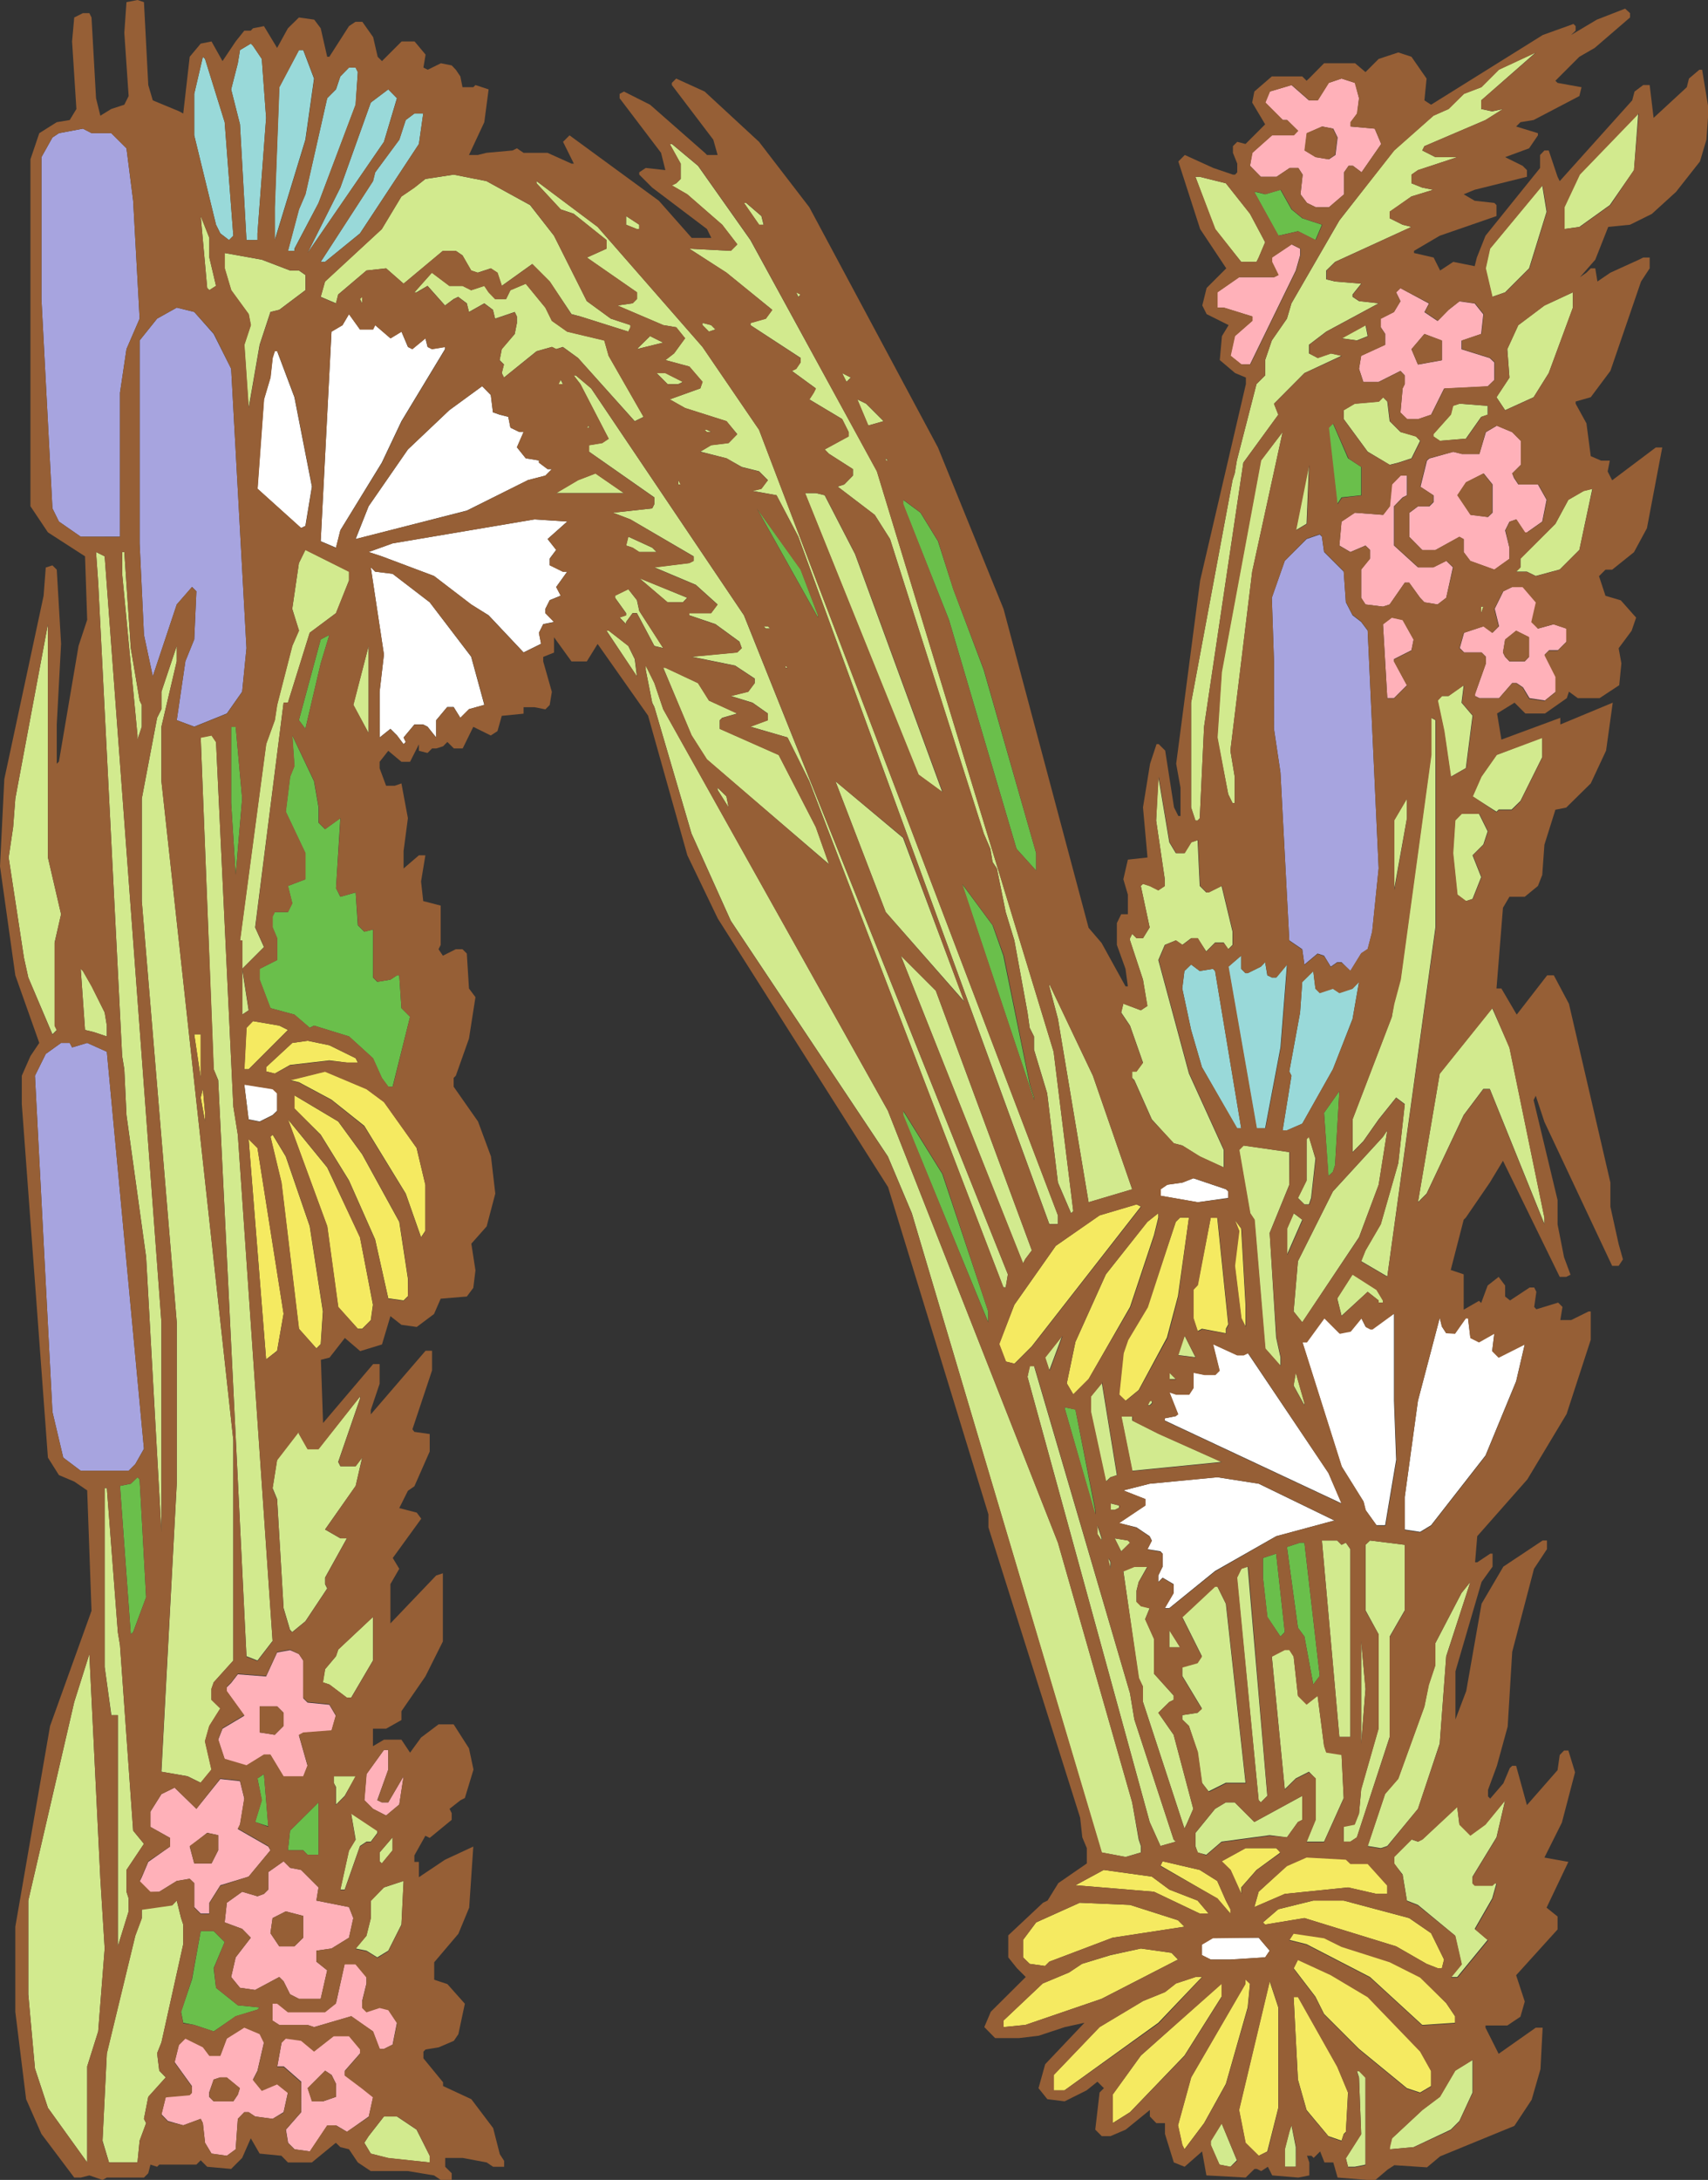 <svg xmlns="http://www.w3.org/2000/svg" viewBox="0 0 86.97 110.97"><rect x="0" y="0" width="86.97" height="110.97" fill="#333333" stroke="none"/><g id="Layer_2" data-name="Layer 2"><g id="Layer_1-2" data-name="Layer 1"><polygon points="73.31 106.74 72.42 107.41 70.87 108.86 70.76 109.3 70.76 109.41 71.98 109.3 73.87 108.41 74.31 107.97 74.98 106.52 74.98 104.86 74.09 105.41 73.31 106.74" fill="#d2ea8e"/><polygon points="72.31 106.52 72.87 106.19 72.87 105.41 72.31 104.41 69.64 101.64 67.76 100.52 66.09 99.75 65.87 100.19 66.98 101.64 67.42 102.52 69.2 104.3 71.64 106.3 72.31 106.52" fill="#f5ea61"/><polygon points="72.2 93.75 71.87 93.64 70.98 94.53 70.98 94.86 71.42 95.42 71.64 96.75 72.2 96.97 74.09 98.53 74.42 99.97 73.87 100.64 74.2 100.64 75.75 98.75 75.09 98.19 75.98 96.64 76.2 95.86 76.09 95.86 75.98 95.97 75.09 95.97 74.98 95.86 74.98 95.53 76.2 93.53 76.64 91.64 75.64 92.86 74.87 93.42 74.31 92.86 74.2 91.97 72.42 93.64 72.2 93.75" fill="#d2ea8e"/><polygon points="62.2 101.64 62.2 100.97 58.09 104.64 56.65 106.63 56.65 108.08 57.54 107.52 60.31 104.64 62.2 101.64" fill="#f5ea61"/><polygon points="59.98 99.75 59.65 99.41 58.09 99.19 56.54 99.53 55.09 99.97 54.43 100.41 53.09 100.97 51.09 102.86 51.09 103.19 52.21 103.08 56.09 101.75 59.98 99.75" fill="#f5ea61"/><polygon points="63.53 102.19 63.65 100.97 63.42 100.75 63.42 100.97 60.65 105.75 59.98 108.19 60.2 109.19 60.31 109.41 61.31 108.08 62.42 106.08 63.53 102.19" fill="#f5ea61"/><polygon points="61.2 100.64 60.87 100.64 59.87 100.97 59.31 101.41 58.2 101.86 55.98 103.19 53.65 105.63 53.65 106.41 54.2 106.41 58.98 102.97 61.2 100.64" fill="#f5ea61"/><polygon points="63.09 107.41 63.42 109.08 64.09 109.74 64.53 109.52 65.09 107.3 65.09 102.19 64.65 100.86 63.09 107.41" fill="#f5ea61"/><polygon points="61.65 108.97 61.65 109.19 62.09 110.19 62.65 110.3 62.98 109.97 62.2 108.08 61.65 108.97" fill="#d2ea8e"/><polygon points="61.09 97.41 61.54 97.41 60.98 96.75 59.54 96.19 58.65 95.53 56.2 95.19 54.76 95.97 58.76 96.3 61.09 97.41" fill="#f5ea61"/><polygon points="65.65 108.52 65.42 109.41 65.42 110.3 65.98 110.3 65.98 109.3 65.76 108.19 65.65 108.52" fill="#d2ea8e"/><polygon points="53.21 100.08 53.43 99.86 56.65 98.64 60.31 98.08 59.98 97.75 57.54 96.97 54.98 96.86 52.76 97.86 52.09 98.75 52.09 99.64 52.43 99.97 53.21 100.08" fill="#f5ea61"/><polygon points="69.09 105.41 69.2 105.75 69.31 108.63 68.53 109.86 68.64 110.3 68.98 110.3 69.53 110.19 69.53 105.75 69.2 105.41 69.09 105.41" fill="#d2ea8e"/><polygon points="68.64 106.52 68.09 105.19 66.09 101.64 65.87 101.64 66.09 105.86 66.53 107.41 67.64 108.74 68.31 108.97 68.42 108.63 68.53 108.52 68.64 106.52" fill="#f5ea61"/><polygon points="79.64 10.55 79.64 11.66 80.42 11.55 81.97 10.44 83.2 8.66 83.42 5.78 80.42 8.89 79.64 10.55" fill="#d2ea8e"/><polygon points="77.31 16.55 76.75 17.77 76.86 19.22 76.2 20.22 76.64 20.88 78.09 20.22 78.86 18.99 80.09 15.66 80.09 14.88 78.64 15.55 77.31 16.55" fill="#d2ea8e"/><polygon points="79.2 26.66 77.42 28.43 77.42 28.88 77.2 29.1 77.75 29.1 78.2 29.32 79.42 28.99 80.42 27.99 81.08 24.88 80.64 24.99 79.86 25.44 79.2 26.66" fill="#d2ea8e"/><path d="M65,9l.67-.45h.44l.22.34-.11,1,.33.44.45.22h.67l.77-.66V8.77l.23-.33h.22l.44.33,1-1.44L70,6.55l-1.22-.11V6.22l.33-.44L69.2,5,69,4.22,68.31,4l-.66.22-.56.89h-.44l-.89-.78-1.11.33-.23.56.89.89h.22l.56.55-.22.23H64.76l-1,.89-.11.66L64.2,9Zm1.55-2.22.78-.34.56.11.22.45L68,7.89l-.33.22L67,8l-.56-.34Z" fill="#ffb1b9"/><polygon points="76.64 14.88 77.86 13.66 78.75 10.78 78.53 9.44 75.86 12.66 75.64 13.66 75.98 15.11 76.64 14.88" fill="#d2ea8e"/><path d="M71.09,14.88l.22.45-.33.55-.67.34v.44l.22.33v.56l-1.22.56-.11.66.22.67h.78l1.11-.56.22.23v.44l-.11.22L71.31,21l.33.34h.56l.67-.23.66-1.33,2.22-.11.34-.33v-.89l-.23-.22-1.44-.45v-.44l1-.34.11-1-.44-.55-.78-.11-.56.44-.55.56-.67-.45.23-.44-1.45-.78ZM72.53,17l.89.34v1l-1.22.22-.33-.78Z" fill="#ffb1b9"/><polygon points="73.42 67.53 73.31 67.09 72.2 71.31 71.53 76.2 71.53 77.86 72.31 77.98 72.87 77.64 75.64 74.09 77.2 70.31 77.64 68.42 76.31 69.09 75.98 68.76 76.09 67.87 75.31 68.31 74.87 68.09 74.75 67.09 74.64 67.09 74.09 67.87 73.64 67.87 73.42 67.53" fill="#fff"/><polygon points="73.09 83.64 73.09 84.75 72.75 85.75 72.53 86.86 71.2 90.53 70.53 91.31 69.64 93.97 70.31 94.08 70.64 93.97 72.2 92.08 73.31 88.75 73.64 84.31 74.87 80.53 74.42 81.09 73.09 83.64" fill="#d2ea8e"/><path d="M78.31,32,78,31.66l.23-1-.67-.78H77l-.45.22-.44.89.22.89-.33.33-.45-.33-1,.33-.22.78.22.22h.89l.22.22v.34l-.55,1.55v.11l.22.11h1l.67-.77h.22l.33.22.33.55.78.12.56-.45v-.78l-.56-1.11.22-.22h.45l.44-.44V32l-.66-.22Zm-.45,1.44-.22.23h-.78l-.22-.23-.11-.22.11-.66.56-.45.66.33Z" fill="#ffb1b9"/><polygon points="75.42 39.54 74.98 40.54 76.2 41.32 76.31 41.21 76.97 41.21 77.42 40.77 78.53 38.54 78.53 37.54 76.2 38.43 75.42 39.54" fill="#d2ea8e"/><polygon points="73.31 54.65 72.2 61.2 72.64 60.76 74.53 56.76 75.53 55.43 75.86 55.43 78.64 62.31 78.64 61.98 76.86 53.32 75.98 51.32 73.31 54.65" fill="#d2ea8e"/><polygon points="18.11 93.64 17.77 94.19 17.33 96.19 17.55 96.19 18.33 93.97 18.66 93.75 18.88 93.75 19.21 93.31 19.21 93.19 17.88 92.31 18.11 93.64" fill="#d2ea8e"/><polygon points="16.99 90.42 16.99 90.75 17.11 90.97 17.11 91.75 17.11 91.86 17.55 91.42 18.11 90.42 17.77 90.42 16.99 90.42" fill="#d2ea8e"/><polygon points="19.99 93.53 19.33 94.3 19.33 94.75 19.44 94.86 19.99 94.19 19.99 93.53" fill="#d2ea8e"/><polygon points="4.89 28.1 5 29.66 6.22 53.76 6.33 54.43 6.44 56.76 7.44 63.98 8.22 77.98 8.22 77.2 8.22 67.31 5.33 28.32 4.89 28.1" fill="#d2ea8e"/><path d="M8.11,96.3,9,95.75l.66-.11.23.22v1.22l.33.33h.44v-.55l.56-.89,1.44-.44,1.11-1.34L13.66,94l-1.55-.89.11-.22.22-1.33-.22-.89-1-.11L10,92.08,8.89,91l-.67.33-.56.89V93l1,.56V94l-1.11.78-.33.78-.11.22.55.55Zm2.44-3,.56.12v.77l-.34.67H9.89L9.66,94Z" fill="#ffb1b9"/><polygon points="15.66 94.42 16.22 94.42 16.22 91.75 14.77 93.19 14.66 94.19 15.44 94.19 15.66 94.42" fill="#6abf4b"/><polygon points="13.66 92.97 13.44 90.31 13.11 90.53 13.33 91.64 12.99 92.75 13.66 92.97" fill="#6abf4b"/><polygon points="10.44 57.09 10.44 56.65 10.33 55.43 10.22 55.87 10.44 57.09" fill="#f5ea61"/><polygon points="10.22 54.87 10.22 54.76 10.22 52.65 9.89 52.65 10.22 54.87" fill="#f5ea61"/><polygon points="6.66 32.99 6.33 28.1 6.22 28.1 6.22 29.21 7 37.43 7 37.66 7.22 36.99 7.22 35.88 7.11 35.66 6.66 32.99" fill="#d2ea8e"/><polygon points="15.55 37.1 16.33 33.77 16.77 32.32 16.33 32.55 15.22 36.66 15.55 37.1" fill="#6abf4b"/><polygon points="14.11 56.54 14.11 55.65 13.88 55.43 12.44 55.2 12.66 56.98 13.22 57.09 13.88 56.76 14.11 56.54" fill="#fff"/><polygon points="16.77 53.98 17.66 54.09 18.22 54.09 18.11 53.87 16.77 53.21 15.66 52.98 14.88 53.09 13.55 54.32 13.55 54.54 13.99 54.65 14.77 54.21 16.77 53.98" fill="#f5ea61"/><polygon points="12.88 51.98 12.55 52.32 12.44 54.43 12.66 54.43 14.66 52.43 14.22 52.21 12.88 51.98" fill="#f5ea61"/><polygon points="14.44 66.87 13.11 58.43 12.66 57.98 13.55 69.2 14.11 68.76 14.44 66.87" fill="#f5ea61"/><path d="M15.44,85.86V84.53l-.22-.33L14.77,84l-.66.12-.56,1.22-1.44-.11-.34.44-.22.22v.22l.89,1.23L11.33,88l-.22.56.33,1,1.11.33.89-.55h.33l.67,1.11h1l.22-.56-.44-1.55.22-.12,1.44-.11.22-.77-.33-.56-1.11-.11-.22-.22v-.56Zm-1,2-.45.45-.77-.12V86.86h.89l.33.33Z" fill="#ffb1b9"/><polygon points="18.88 97.64 18.66 98.53 18.11 99.19 18.66 99.3 19.21 99.64 19.77 99.3 20.44 97.97 20.55 95.75 19.55 96.08 18.88 96.75 18.88 97.64" fill="#d2ea8e"/><polygon points="12.33 40.65 12 36.99 11.77 36.99 11.77 40.88 12 44.54 12.33 40.65" fill="#6abf4b"/><polygon points="11.88 56.32 11 37.77 10.77 37.43 10.22 37.54 10.88 54.43 11.11 54.98 12.55 84.31 13.11 84.53 13.88 83.53 12.11 57.76 11.88 56.32" fill="#d2ea8e"/><polygon points="7.44 81.31 7.11 75.31 7 75.2 6.66 75.53 6.11 75.64 6.66 83.2 6.78 83.08 7.44 81.31" fill="#6abf4b"/><polygon points="27.21 26.44 19.99 27.66 18.77 28.1 19.44 28.32 22.1 29.32 23.99 30.77 24.88 31.32 26.66 33.21 27.55 32.77 27.44 32.21 27.66 31.77 28.21 31.66 27.77 31.21 27.77 30.99 27.99 30.55 28.55 30.32 28.32 29.88 28.88 29.1 28.66 29.1 27.99 28.77 27.99 28.43 28.32 27.99 27.88 27.44 28.88 26.55 27.21 26.44" fill="#fff"/><polygon points="30.32 24.1 29.43 24.44 28.32 25.1 31.77 25.1 30.32 24.1" fill="#d2ea8e"/><polygon points="21.88 30.66 19.99 29.21 19.1 29.1 18.88 28.88 19.55 33.32 19.33 35.21 19.33 37.54 19.88 37.1 20.1 37.32 20.21 37.43 20.55 37.88 20.66 37.77 20.55 37.54 21.1 36.88 21.55 36.88 21.77 36.99 22.21 37.54 22.21 36.66 22.77 35.99 23.1 35.99 23.44 36.54 23.88 36.1 24.66 35.88 23.99 33.43 21.88 30.66" fill="#fff"/><polygon points="18.66 55.43 16.55 54.54 15.22 54.87 14.77 54.98 15.22 55.09 16.88 55.98 18.55 57.31 20.66 60.76 21.44 62.98 21.66 62.65 21.66 60.31 21.21 58.43 19.55 56.09 18.66 55.43" fill="#f5ea61"/><polygon points="18.99 49.76 18.99 47.32 18.55 47.43 18.22 47.1 18.11 45.43 17.33 45.65 17.11 45.21 17.33 41.65 16.55 42.21 16.22 41.88 16.22 41.1 15.99 39.77 14.88 37.43 14.99 38.99 14.77 39.54 14.55 41.32 15.55 43.43 15.55 44.76 14.66 45.1 14.88 45.98 14.66 46.43 13.99 46.43 13.88 46.65 13.88 47.21 14.11 47.76 14.11 48.87 13.22 49.32 13.22 49.87 13.77 51.32 14.99 51.65 15.77 52.32 15.99 52.21 17.77 52.76 18.99 53.87 19.44 54.87 19.77 55.32 19.99 55.32 20.88 51.76 20.44 51.32 20.33 49.65 20.21 49.65 19.88 49.87 19.21 49.98 18.99 49.76" fill="#6abf4b"/><polygon points="33.77 32.99 32.55 31.1 32.43 30.55 31.99 29.99 31.32 30.32 31.32 30.43 31.88 31.21 31.88 31.32 31.55 31.43 31.88 31.77 31.88 31.66 32.21 31.21 32.43 31.21 32.55 31.43 33.32 32.88 33.77 32.99" fill="#d2ea8e"/><polygon points="57.31 94.53 58.09 94.3 58.09 93.97 57.98 93.64 57.65 91.75 53.87 78.53 45.21 56.54 33.77 36.1 33.32 34.77 32.88 33.88 32.88 34.1 33.21 35.77 33.32 35.99 35.21 42.43 37.21 46.87 45.21 58.87 46.43 61.76 56.09 94.3 57.31 94.53" fill="#d2ea8e"/><polygon points="31.99 32.88 30.99 32.1 30.88 32.1 32.43 34.43 32.32 33.55 31.99 32.88" fill="#d2ea8e"/><polygon points="18.55 91.64 18.99 92.08 19.66 92.42 20.33 91.86 20.55 90.42 19.77 91.75 19.44 91.75 19.21 91.64 19.77 90.08 19.77 89.08 19.55 89.08 18.66 90.31 18.55 91.64" fill="#ffb1b9"/><polygon points="18.44 58.76 17.22 57.09 14.99 55.76 14.99 56.43 16.33 57.76 17.77 60.09 19.1 63.09 19.77 66.09 20.55 66.2 20.77 65.98 20.77 65.09 20.33 62.2 18.44 58.76" fill="#f5ea61"/><path d="M14.44,100.86l.33.66.45.23h1.11l.33-1.45-.55-.44V99.3l.77-.11.89-.55.22-1-.22-.56-1.66-.33.11-.67-.89-.89-.56-.11-.33-.33-.78.55v.89l-.22.22-.33.12-.78-.23-.78.56-.11,1,.89.33.44.45-.77,1-.23,1,.45.55.77.11,1.23-.66Zm-.56-3.22.67-.34.89.23v1.11l-.45.44h-.77l-.45-.67Z" fill="#ffb1b9"/><polygon points="9.33 102.97 9.89 103.08 10.88 103.41 12 102.64 13.11 102.3 13.22 102.19 12.11 102.08 11 101.19 10.88 100.19 11.44 98.86 10.88 98.3 10.22 98.3 9.78 100.75 9.22 102.41 9.33 102.97" fill="#6abf4b"/><polygon points="14.44 103.08 15.66 103.08 15.99 103.19 17.88 102.64 18.99 103.41 19.33 104.3 19.55 104.3 19.99 104.08 20.21 102.97 19.77 102.3 19.33 102.19 18.66 102.41 18.44 102.19 18.44 101.86 18.66 100.97 18.66 100.64 18.11 99.97 17.55 99.97 17.11 101.97 16.55 102.41 14.66 102.41 14.11 101.97 13.88 101.97 13.88 102.86 14.22 103.08 14.44 103.08" fill="#ffb1b9"/><polygon points="14.55 58.87 13.88 57.76 13.77 57.87 14.33 60.2 15.22 67.64 16.11 68.64 16.33 68.42 16.44 66.76 15.77 62.42 14.55 58.87" fill="#f5ea61"/><polygon points="16.66 59.43 14.66 56.98 16.66 62.42 17.22 66.53 18.22 67.64 18.44 67.64 18.88 67.2 18.99 66.42 18.33 62.98 16.66 59.43" fill="#f5ea61"/><polygon points="15.66 73.75 15.22 72.98 15.22 72.87 14.11 74.31 13.88 75.75 14.11 76.31 14.44 81.86 14.77 82.97 14.88 83.08 15.55 82.53 16.66 80.86 16.55 80.64 16.55 80.31 17.66 78.31 17.33 78.31 16.55 77.86 18.11 75.64 18.44 74.2 18.11 74.64 17.33 74.64 17.22 74.42 18.33 71.2 18.33 71.09 16.22 73.75 15.66 73.75" fill="#d2ea8e"/><polygon points="17.11 84.31 16.55 84.97 16.44 85.64 16.77 85.75 17.66 86.42 17.88 86.42 18.99 84.53 18.99 82.31 17.22 83.97 17.11 84.31" fill="#d2ea8e"/><path d="M19,106.74l-.55-.44-.89-.67v-.22l.78-.89v-.22l-.56-.67H17l-1,.78-.66-.55-.78-.11-.22.22-.22,1.22h.33l.89.78v1.55l-.78.89.11.67.33.33.78.11.89-1.33h.44l.56.33,1.11-.78Zm-1.89,0-.66.23h-.56l-.22-.67.89-.89.33.22.22.45Z" fill="#ffb1b9"/><polygon points="39.32 15.77 38.99 16.22 38.21 16.44 38.21 16.55 40.77 18.22 40.77 18.44 40.54 18.77 40.32 18.88 41.54 19.77 41.43 19.99 41.21 20.33 42.88 21.33 43.21 21.99 43.21 22.21 41.99 22.88 42.21 23.1 43.43 23.88 43.43 24.21 42.99 24.66 42.65 24.77 44.54 26.21 45.32 27.44 50.09 42.43 50.43 43.21 50.54 43.88 50.76 44.21 51.21 46.43 51.65 47.87 52.32 51.54 52.43 52.32 52.65 52.76 52.65 53.43 53.32 55.65 53.87 60.2 54.54 61.76 54.65 61.65 53.65 53.54 44.65 23.99 38.21 12.22 35.54 8.44 34.21 7.33 34.1 7.33 34.66 8.33 34.66 9.11 34.43 9.33 34.21 9.44 34.99 9.89 36.77 11.44 37.54 12.44 37.21 12.77 35.1 12.66 36.99 13.88 39.32 15.77" fill="#d2ea8e"/><polygon points="38.88 11.44 38.77 11 37.99 10.33 37.88 10.33 38.65 11.44 38.88 11.44" fill="#d2ea8e"/><polygon points="40.77 14.99 40.54 14.88 40.65 15.11 40.77 14.99" fill="#d2ea8e"/><polygon points="41.99 25.21 41.54 25.1 40.99 25.1 46.76 39.43 47.98 40.32 43.54 28.21 41.99 25.21" fill="#d2ea8e"/><polygon points="51.09 48.65 50.54 47.1 48.98 44.99 52.65 55.98 52.65 55.87 52.43 55.2 51.09 48.65" fill="#6abf4b"/><polygon points="45.1 23.33 45.1 23.44 45.21 23.44 45.1 23.33" fill="#d2ea8e"/><polygon points="65.76 10.66 65.2 9.66 64.42 9.89 63.98 9.78 63.87 9.78 65.09 12 66.09 11.77 66.98 12.22 67.31 11.44 66.31 11.11 65.76 10.66" fill="#6abf4b"/><polygon points="60.98 41.77 61.09 41.65 61.31 36.99 63.31 23.55 65.09 21.11 64.87 20.55 66.42 18.99 68.31 18.11 67.76 17.99 67.09 18.22 66.65 17.99 66.65 17.55 67.53 16.88 70.2 15.44 69.2 15.33 68.87 15.11 68.87 14.99 69.31 14.44 67.98 14.33 67.53 14.22 67.53 13.77 67.98 13.33 71.87 11.55 71.42 11.44 70.76 11.11 70.76 10.78 71.87 10 72.98 9.66 72.42 9.55 71.87 9.33 71.87 8.89 72.2 8.66 74.2 8 73.09 8 72.42 7.66 72.53 7.44 75.64 6.11 76.53 5.55 75.98 5.67 75.42 5.55 75.42 5.11 78.2 2.67 76.31 3.55 75.42 4.44 74.53 4.78 73.75 5.55 72.98 5.89 70.98 7.66 68.2 11.22 65.76 15.44 65.53 16.22 64.76 17.33 64.42 18.33 64.42 19.11 63.98 19.55 62.98 23.44 62.87 24.1 62.76 24.44 60.65 35.77 60.65 41.1 60.87 41.77 60.98 41.77" fill="#d2ea8e"/><polygon points="65.98 13.77 66.2 13 66.2 12.66 65.76 12.44 64.76 13.11 64.76 13.33 65.09 14 64.87 14.11 63.76 14.11 63.09 14.11 61.98 14.88 61.98 15.66 62.31 15.66 63.76 16.11 63.76 16.33 62.87 17.11 62.65 18.11 63.2 18.55 63.65 18.55 65.98 13.77" fill="#ffb1b9"/><path d="M14.11,106.08l-.78.33-.45-.55.23-.45.33-1.44-.22-.45-.78-.33-.89.56-.33.88h-.56l-.33-.44-.89-.44-.33.33-.22.89.88,1.22v.33l-.11.11-1.22.11-.22.89.33.34.78.22.89-.33.11.22.11,1,.33.55.78.11.45-.33.11-1.55.33-.34h.22l.33.22.89.12.56-.34.22-1Zm-2,.55-.23.34h-1l-.23-.23v-.22l.23-.66.33-.11h.33l.67.55Z" fill="#ffb1b9"/><polygon points="58.2 54.09 57.87 54.54 57.65 54.54 57.65 54.87 57.76 54.98 58.65 56.98 59.76 58.2 60.2 58.31 61.09 58.87 62.31 59.43 62.31 58.54 60.54 54.65 58.98 48.87 59.31 48.1 59.87 47.87 60.2 48.1 60.65 47.76 60.98 47.76 61.42 48.43 61.87 47.98 62.31 47.98 62.54 48.32 62.76 48.1 62.76 47.43 62.2 45.1 61.54 45.43 61.42 45.43 61.09 45.1 60.98 42.77 60.65 42.88 60.31 43.43 59.87 43.43 59.54 42.88 58.98 39.54 58.87 41.77 59.31 44.76 59.31 45.1 58.98 45.32 58.54 45.1 58.2 44.99 58.09 45.1 58.54 47.21 58.2 47.76 57.87 47.76 57.65 47.54 57.54 47.76 57.54 47.87 58.2 49.87 58.42 51.21 58.09 51.43 57.2 51.09 57.09 51.54 57.54 52.21 58.2 54.09" fill="#d2ea8e"/><polygon points="63.98 13.33 64.09 13.11 64.42 12.33 63.65 10.88 62.42 9.33 61.09 9 60.87 9 61.87 11.66 63.2 13.33 63.98 13.33" fill="#d2ea8e"/><polygon points="44.99 21.44 44.1 20.55 43.65 20.33 44.21 21.66 44.99 21.44" fill="#d2ea8e"/><polygon points="43.32 19.22 42.88 18.99 43.1 19.44 43.32 19.22" fill="#d2ea8e"/><polygon points="55.43 61.2 57.65 60.54 55.65 54.76 53.43 50.09 53.43 50.21 53.87 51.87 55.43 61.2" fill="#d2ea8e"/><polygon points="51.76 43.21 52.76 44.32 52.76 43.43 50.09 34.1 48.54 29.99 47.76 27.55 46.87 26.1 45.98 25.44 45.98 25.66 48.32 31.55 51.76 43.21" fill="#6abf4b"/><polygon points="2.89 52.43 2.78 52.21 2.78 47.98 3.11 46.54 2.44 43.65 2.44 31.77 0.78 40.65 0.67 42.1 0.44 43.65 1.22 48.76 1.44 49.76 2.67 52.65 2.89 52.43" fill="#d2ea8e"/><polygon points="6.11 19.99 6.44 17.77 7.11 16.22 6.78 10.22 6.44 7.55 5.67 6.78 4.67 6.78 4.22 6.55 3 6.78 2.67 7 2.11 8 2.11 15.22 2.67 25.88 3 26.55 4.11 27.32 6.11 27.32 6.11 19.99" fill="#a7a4df"/><polygon points="4.78 52.54 5.44 52.76 5.44 52.21 5.33 51.54 4.67 50.21 4.22 49.43 4.11 49.32 4.33 52.43 4.78 52.54" fill="#d2ea8e"/><polygon points="6.89 74.53 7.33 73.75 5.44 53.54 4.44 53.09 3.67 53.32 3.55 53.09 3.11 53.09 2.33 53.65 1.78 54.76 2.67 71.87 3.22 74.2 4.11 74.87 6.55 74.87 6.89 74.53" fill="#a7a4df"/><polygon points="8.11 105.41 8 104.52 8.22 103.97 9.33 98.97 9.33 97.97 9.22 97.64 9 96.75 8.78 96.97 7.22 97.19 7.22 97.64 6.89 98.53 5.44 104.52 5.22 108.97 5.55 110.08 7 110.08 7.11 108.97 7.44 108.08 7.33 107.86 7.55 106.74 8.44 105.75 8.11 105.41" fill="#d2ea8e"/><polygon points="5.11 95.64 4.55 84.2 3.78 86.64 1.44 96.75 1.44 101.52 1.78 105.3 2.44 107.3 4.44 110.08 4.44 105.19 5 103.41 5.33 99.19 5.11 95.64" fill="#d2ea8e"/><polygon points="20.44 10 19.44 11.66 16.55 14.33 16.33 15.11 17.11 15.44 17.22 14.99 18.66 13.77 19.66 13.66 20.55 14.44 22.55 12.77 23.21 12.77 23.55 13 23.99 13.77 24.32 13.88 24.99 13.66 25.32 13.88 25.55 14.55 27.1 13.44 27.99 14.33 29.1 15.99 29.55 16.11 31.99 16.88 32.1 16.66 32.1 16.55 31.1 16.22 29.88 15.33 28.21 12 26.99 10.44 24.77 9.22 23.1 8.89 21.66 9.11 21.1 9.55 20.44 10" fill="#d2ea8e"/><polygon points="18.99 9.22 16.33 13.33 16.55 13.33 18.33 11.88 21.33 7.33 21.55 5.78 21.1 5.78 20.66 6.11 20.33 7.11 19.1 8.78 18.99 9.22" fill="#99d9d9"/><polygon points="15.22 10.66 14.66 12.77 14.99 12.77 14.99 12.66 16.22 10.33 18.11 5.33 18.22 3.67 18.11 3.44 17.77 3.44 17.33 3.89 17.11 4.55 16.66 5 15.55 9.89 15.22 10.66" fill="#99d9d9"/><polygon points="15.66 12.88 19.55 7.22 20.21 5 19.77 4.55 18.88 5.22 17.33 9.55 15.66 12.88" fill="#99d9d9"/><polygon points="29.21 10.88 30.88 12.22 30.88 12.66 29.88 13.11 32.43 14.88 32.43 15.22 32.21 15.44 31.43 15.55 33.77 16.55 34.43 16.66 34.88 17.22 34.32 17.99 33.88 18.33 35.1 18.66 35.77 19.44 35.66 19.77 34.1 20.33 34.88 20.77 36.99 21.44 37.54 22.1 37.1 22.55 36.21 22.66 35.66 22.99 36.99 23.33 37.77 23.77 38.65 23.99 39.1 24.44 38.77 24.88 38.32 24.99 39.54 25.21 40.65 27.32 53.43 62.31 53.87 62.31 53.87 61.87 38.65 21.88 35.77 17.66 30.43 11.55 27.32 9.22 27.32 9.33 28.55 10.66 29.21 10.88" fill="#d2ea8e"/><polygon points="35.77 16.55 36.1 16.88 36.43 16.77 36.21 16.55 35.77 16.44 35.77 16.55" fill="#d2ea8e"/><polygon points="32.55 11.66 32.55 11.44 31.88 11 31.88 11.44 32.43 11.66 32.55 11.66" fill="#d2ea8e"/><polygon points="36.21 21.99 35.99 21.88 35.88 21.88 35.99 21.99 36.1 21.99 36.21 21.99" fill="#d2ea8e"/><polygon points="10.22 11 10.55 14.66 10.66 14.77 11 14.55 10.66 13.11 10.66 12.11 10.22 11" fill="#d2ea8e"/><polygon points="11.22 11.88 11.66 12.22 11.88 12 11.44 6.22 10.44 3 10.33 2.89 9.89 4.78 9.89 6.89 11 11.44 11.22 11.88" fill="#99d9d9"/><polygon points="7.11 27.66 7.33 32.32 7.78 34.43 9 30.77 9.78 29.88 10 30.1 9.89 32.55 9.44 33.66 9 36.66 9.89 36.99 11.55 36.32 12.33 35.21 12.55 32.99 11.77 18.77 10.88 17 9.89 15.88 9 15.66 8 16.22 7.11 17.33 7.11 27.66" fill="#a7a4df"/><polygon points="12.55 12.22 13.11 12.22 13.11 12 13.11 11.88 13.55 6 13.33 3 12.88 2.33 12.77 2.22 12.22 2.55 12.11 3.22 11.77 4.55 12.22 6.33 12.55 12.22" fill="#99d9d9"/><polygon points="15.99 4 15.44 2.55 15.22 2.55 14.22 4.44 13.99 10.55 13.99 12.22 15.55 7.11 15.99 4" fill="#99d9d9"/><polygon points="66.65 23.66 65.98 26.99 66.53 26.66 66.65 23.66" fill="#d2ea8e"/><polygon points="64.76 30.43 64.87 33.66 64.87 37.1 65.2 39.32 65.65 47.87 66.31 48.32 66.42 49.1 67.09 48.54 67.42 48.65 67.76 49.21 68.09 48.98 68.31 48.98 68.76 49.43 69.31 48.54 69.64 48.32 69.87 47.43 70.2 44.21 69.64 32.1 69.31 31.66 68.87 31.32 68.53 30.66 68.42 29.1 67.42 28.1 67.31 27.32 67.2 27.21 66.53 27.44 65.42 28.55 64.76 30.43" fill="#a7a4df"/><polygon points="75.42 21.22 75.75 21.11 75.75 20.66 74.31 20.55 73.98 20.66 73.87 21.11 72.98 22.1 72.98 22.21 73.31 22.44 74.64 22.33 75.42 21.22" fill="#d2ea8e"/><path d="M77.2,26.44l.44.66h.11l.78-.55.22-1.11-.44-.78h-1l-.22-.33L77,24.1l.44-.44V22.44L77,22l-.78-.33-.56.33-.33,1.11h-.89L74,23l-1.22.34-.12.11-.33,1.33.67.44v.34l-.22.22H72.2l-.44.33v1.22l.66.67h.67l1.22-.67.22.12v.66l.34.45,1.22.44.77-.55v-.56L76.64,27l.22-.44ZM76,26.1l-.23.22-.88-.11-.67-1,.44-.66.89-.45.45.56Z" fill="#ffb1b9"/><polygon points="40.1 33.99 39.99 33.88 39.99 33.99 40.1 33.99" fill="#d2ea8e"/><polygon points="38.99 31.99 39.21 31.99 39.1 31.88 38.88 31.88 38.99 31.99" fill="#d2ea8e"/><polygon points="59.31 72.2 59.31 72.31 68.31 76.53 67.64 74.98 63.53 68.87 63.31 68.98 62.98 68.98 61.76 68.42 62.09 69.76 61.87 69.98 61.31 69.98 60.76 69.87 60.76 70.64 60.54 70.98 59.87 70.98 59.54 70.87 59.98 71.98 59.87 72.09 59.31 72.2" fill="#fff"/><polygon points="59.54 69.87 59.54 70.2 59.87 70.2 59.54 69.87" fill="#d2ea8e"/><polygon points="57.09 72.09 57.65 74.87 62.2 74.42 58.98 72.98 57.65 72.31 57.65 72.09 57.09 72.09" fill="#d2ea8e"/><polygon points="58.65 71.31 58.54 71.31 58.42 71.53 58.54 71.53 58.65 71.42 58.65 71.31" fill="#d2ea8e"/><polygon points="63.2 67.09 63.42 67.53 63.42 66.42 63.2 62.54 62.87 62.09 63.09 62.65 62.87 64.42 63.2 67.09" fill="#f5ea61"/><polygon points="69.2 49.98 68.87 50.32 68.2 50.54 67.87 50.32 67.2 50.54 66.98 50.32 66.87 49.43 66.31 49.98 66.2 51.54 65.65 54.54 65.76 54.76 65.31 57.54 65.53 57.54 66.31 57.2 67.87 54.43 68.87 51.87 69.2 49.98" fill="#99d9d9"/><polygon points="59.98 68.98 60.87 69.09 60.31 67.98 59.98 68.98" fill="#d2ea8e"/><polygon points="61.2 67.64 62.42 67.87 62.42 67.64 62.54 67.42 61.98 61.98 61.65 61.98 60.98 65.42 60.76 65.65 60.76 67.09 60.98 67.76 61.2 67.64" fill="#f5ea61"/><polygon points="72.98 28.88 72.2 28.88 70.98 27.77 70.98 25.77 71.42 25.32 71.64 25.21 71.64 24.21 71.31 24.21 70.87 24.66 70.76 25.77 70.42 26.21 68.98 26.1 68.31 26.55 68.2 27.77 68.76 28.1 69.53 27.77 69.76 27.99 69.76 28.43 69.31 28.99 69.31 30.43 69.53 30.77 70.42 30.88 70.76 30.77 71.53 29.66 71.75 29.66 72.31 30.43 72.53 30.66 73.2 30.77 73.64 30.43 73.98 28.88 73.64 28.55 72.98 28.88" fill="#ffb1b9"/><polygon points="75.75 42.32 75.31 41.43 74.42 41.43 74.09 41.77 73.98 43.43 74.2 45.54 74.64 45.87 74.98 45.76 75.42 44.65 74.98 43.54 75.53 42.99 75.75 42.32" fill="#d2ea8e"/><polygon points="71.75 97.64 68.42 96.75 66.87 96.75 65.09 97.19 64.31 97.86 64.42 97.97 66.42 97.64 71.09 99.08 72.64 99.97 73.2 100.19 73.42 100.19 73.53 99.75 72.87 98.41 71.75 97.64" fill="#f5ea61"/><polygon points="75.53 30.88 75.42 30.88 75.42 31.21 75.53 30.88" fill="#d2ea8e"/><polygon points="73.75 35.43 73.42 35.43 73.2 35.66 73.53 37.21 73.87 39.54 74.64 39.1 74.98 36.43 74.42 35.77 74.53 34.88 73.75 35.43" fill="#d2ea8e"/><polygon points="54.09 67.98 53.21 69.09 53.43 69.76 54.09 67.98" fill="#d2ea8e"/><polygon points="70.76 99.86 68.31 99.08 67.42 98.64 65.87 98.41 65.65 98.75 66.53 98.97 69.76 100.64 72.42 103.08 74.09 102.97 74.09 102.64 73.64 101.97 72.31 100.64 70.76 99.86" fill="#f5ea61"/><polygon points="59.09 93.97 59.87 93.75 59.76 93.64 57.76 87.53 57.54 86.2 52.65 69.53 52.43 69.53 52.32 70.09 58.54 92.75 59.09 93.97" fill="#d2ea8e"/><polygon points="18.77 37.32 18.77 32.88 17.99 35.88 18.77 37.32" fill="#d2ea8e"/><polygon points="17.77 29.55 17.77 29.1 15.55 27.99 15.22 28.66 14.88 30.99 15.22 32.1 14.88 32.88 14.11 35.88 13.99 36.66 13.55 37.88 12.22 47.87 12.33 47.87 12.33 49.32 13.44 48.21 12.99 47.21 14.44 35.77 14.66 35.77 15.77 32.21 17.11 31.21 17.77 29.55" fill="#d2ea8e"/><polygon points="14.11 17.88 13.99 17.88 13.88 18.22 13.77 19.22 13.44 20.33 13.11 24.88 15.33 26.88 15.55 26.77 15.88 24.77 14.99 20.22 14.11 17.88" fill="#fff"/><polygon points="12.66 51.43 12.33 49.32 12.33 51.65 12.66 51.43" fill="#d2ea8e"/><polygon points="12.66 20.77 13.22 17.55 13.77 15.88 14.22 15.77 15.55 14.77 15.55 14 15.22 13.77 14.77 13.77 13.33 13.22 11.44 12.88 11.44 13.66 11.77 14.77 12.66 15.99 12.77 16.55 12.44 17.55 12.66 20.77" fill="#d2ea8e"/><polygon points="20.44 21.44 22.66 17.77 22.66 17.66 21.99 17.77 21.77 17.66 21.66 17.22 20.99 17.77 20.77 17.66 20.44 16.88 19.88 17.22 19.1 16.55 18.99 16.77 18.33 16.77 17.77 15.99 17.44 16.55 16.88 16.88 16.33 27.55 17.11 27.88 17.33 26.99 19.44 23.55 20.44 21.44" fill="#fff"/><polygon points="51.21 65.53 51.32 64.87 37.88 31.32 30.1 19.77 29.32 19.11 29.21 19.11 29.55 19.55 30.99 22.33 30.66 22.55 29.99 22.66 29.99 22.99 33.32 25.32 33.32 25.66 33.21 25.88 31.21 26.1 32.1 26.44 35.32 28.32 35.32 28.55 35.1 28.66 33.32 28.88 35.43 29.77 36.54 30.77 36.21 31.21 35.1 31.21 35.1 31.32 36.43 31.77 37.65 32.66 37.77 32.99 37.54 33.21 35.21 33.43 37.43 33.88 38.43 34.54 38.43 34.77 38.1 35.21 37.21 35.43 38.32 35.77 39.1 36.32 39.1 36.66 38.21 36.99 40.1 37.54 41.21 39.77 51.09 65.53 51.21 65.53" fill="#d2ea8e"/><polygon points="34.54 24.66 34.66 24.66 34.54 24.44 34.54 24.66" fill="#d2ea8e"/><polygon points="41.65 31.32 40.77 28.99 38.54 25.88 41.65 31.43 41.65 31.32" fill="#6abf4b"/><polygon points="18.33 15.22 18.44 15.44 18.44 15.11 18.33 15.22" fill="#d2ea8e"/><polygon points="9 33.66 9 32.88 8.22 35.21 8.22 36.1 8 36.54 7.22 40.65 7.22 45.87 9 67.31 9 75.53 8.22 90.19 9.55 90.42 10.22 90.75 10.77 90.08 10.44 88.64 10.66 87.86 11.22 86.97 10.77 86.53 10.77 85.97 10.88 85.64 11.88 84.53 11.88 77.53 11.88 73.31 8.22 39.77 8.22 36.99 9 33.66" fill="#d2ea8e"/><polygon points="7.33 93.86 6.78 93.19 6.11 83.75 6 83.08 5.44 75.75 5.33 75.75 5.33 84.86 5.67 87.31 6 87.31 6 99.08 6.55 97.3 6.55 96.64 6.44 96.3 6.44 95.19 7.33 93.86" fill="#d2ea8e"/><polygon points="19.55 107.74 18.77 108.74 18.55 109.08 18.88 109.63 19.77 109.86 21.88 110.08 21.88 109.74 21.21 108.41 20.21 107.74 19.55 107.74" fill="#d2ea8e"/><polygon points="69.53 16.55 68.31 17.22 69.09 17.33 69.64 17.11 69.53 16.55" fill="#d2ea8e"/><polygon points="67.64 21.77 68.09 25.66 68.31 25.32 69.31 25.21 69.31 23.77 68.64 23.33 67.87 21.55 67.64 21.77" fill="#6abf4b"/><polygon points="68.42 21.33 69.64 22.99 70.76 23.66 71.2 23.55 71.87 23.33 72.31 22.44 72.09 22.21 71.31 21.99 70.76 21.44 70.64 20.44 70.42 20.22 70.2 20.44 68.98 20.55 68.42 20.88 68.42 21.33" fill="#d2ea8e"/><polygon points="60.2 60.2 59.42 60.31 59.09 60.54 59.09 60.87 60.98 61.2 62.54 60.98 62.54 60.65 62.42 60.54 60.76 59.98 60.2 60.2" fill="#fff"/><polygon points="57.43 68.2 57.2 68.87 56.98 70.98 57.31 71.31 57.98 70.76 59.42 68.09 59.98 65.98 60.54 61.98 60.09 61.98 59.87 62.2 58.42 66.53 57.43 68.2" fill="#f5ea61"/><polygon points="62.2 34.21 61.98 37.54 62.54 40.43 62.76 40.88 62.87 40.88 62.87 39.54 62.65 38.21 63.76 29.1 65.31 21.99 64.2 23.44 62.2 34.21" fill="#d2ea8e"/><polygon points="61.76 49.32 61.09 49.43 60.65 49.1 60.31 49.43 60.2 50.32 60.65 52.43 61.2 54.32 62.98 57.43 63.2 57.43 61.87 49.43 61.76 49.32" fill="#99d9d9"/><polygon points="63.98 57.43 64.42 57.43 65.2 53.32 65.53 49.1 64.98 49.76 64.76 49.76 64.53 49.65 64.42 48.98 64.2 49.21 63.53 49.54 63.42 49.54 63.2 49.32 63.2 48.65 62.54 49.21 63.98 57.43" fill="#99d9d9"/><polygon points="70.76 83.31 71.53 81.97 71.53 78.64 69.76 78.42 69.53 78.64 69.53 81.97 70.2 83.2 70.2 87.97 69.31 91.08 69.2 92.31 68.98 92.86 68.42 92.97 68.42 93.75 68.76 93.75 69.09 93.53 70.76 88.42 70.76 83.31" fill="#d2ea8e"/><polygon points="73.09 36.66 72.87 36.54 72.87 38.43 71.31 49.87 70.98 51.09 70.87 51.76 68.87 56.98 68.87 58.65 69.42 58.09 70.2 56.98 71.09 55.87 71.53 56.2 71.2 59.2 70.31 62.31 69.53 63.65 69.31 64.2 70.64 64.98 73.09 47.21 73.09 36.66" fill="#d2ea8e"/><polygon points="61.2 99.53 61.65 99.75 62.65 99.75 64.42 99.64 64.65 99.3 64.09 98.64 61.76 98.64 61.2 98.97 61.2 99.53" fill="#fff"/><polygon points="68.76 94.86 68.53 94.64 66.53 94.53 65.53 94.97 64.09 96.3 63.87 97.08 65.42 96.41 68.64 96.08 70.09 96.41 70.64 96.41 70.64 95.97 69.64 94.86 68.76 94.86" fill="#f5ea61"/><polygon points="71.87 33.1 71.98 32.55 71.42 31.55 70.87 31.43 70.42 31.77 70.64 35.54 70.98 35.54 71.64 34.88 70.98 33.66 70.98 33.55 71.87 33.1" fill="#ffb1b9"/><polygon points="70.98 45.32 71.64 41.65 71.64 40.65 70.98 41.77 70.98 45.32" fill="#d2ea8e"/><polygon points="33.43 28.1 33.21 27.88 31.99 27.32 31.88 27.77 32.21 27.88 32.55 28.1 33.21 28.1 33.43 28.1" fill="#d2ea8e"/><polygon points="34.54 19.55 34.77 19.44 33.88 18.99 33.43 18.99 33.99 19.55 34.54 19.55" fill="#d2ea8e"/><polygon points="29.99 21.66 29.88 21.77 29.99 21.77 29.99 21.66" fill="#d2ea8e"/><polygon points="34.77 30.66 34.99 30.43 32.55 29.43 33.99 30.66 34.77 30.66" fill="#d2ea8e"/><polygon points="33.1 17.11 32.43 17.77 33.77 17.44 33.54 17.33 33.1 17.11" fill="#d2ea8e"/><polygon points="28.66 19.55 28.55 19.33 28.43 19.55 28.66 19.55" fill="#d2ea8e"/><polygon points="26.88 24.44 27.77 24.21 28.1 23.88 27.88 23.88 27.44 23.55 27.44 23.44 26.77 23.33 26.32 22.77 26.66 21.99 26.44 21.99 25.99 21.77 25.88 21.22 25.44 21.11 25.1 20.99 24.99 20.11 24.55 19.66 22.88 20.88 20.77 22.88 18.77 25.77 18.11 27.44 23.77 25.99 26.88 24.44" fill="#fff"/><polygon points="29.43 18.22 32.32 21.44 32.77 21.22 30.99 18.11 30.77 17.33 28.88 16.88 28.1 16.33 27.77 15.66 26.77 14.44 25.99 14.77 25.77 15.22 25.21 15.22 24.88 14.88 24.66 14.55 23.99 14.77 23.55 14.55 22.88 14.55 21.99 13.88 21.1 14.88 21.21 14.88 21.77 14.55 22.66 15.55 23.1 15.22 23.33 15.11 23.77 15.44 23.88 15.88 24.66 15.44 25.1 15.77 25.21 16.22 26.21 15.88 26.32 16.11 26.32 16.44 26.21 17 25.55 17.77 25.44 18.33 25.66 18.55 25.55 18.99 25.66 19.22 27.32 17.88 28.1 17.66 28.32 17.77 28.66 17.66 29.43 18.22" fill="#d2ea8e"/><polygon points="51.65 69.42 52.54 68.53 58.09 61.42 57.87 61.31 55.98 61.87 53.76 63.42 51.65 66.42 50.87 68.42 51.21 69.31 51.65 69.42" fill="#f5ea61"/><polygon points="52.09 64.31 52.21 64.09 52.54 63.65 47.65 50.43 45.87 48.65 52.09 64.31" fill="#d2ea8e"/><polygon points="56.31 64.87 54.76 68.31 54.32 70.42 54.65 70.98 55.43 70.2 57.54 66.53 58.76 62.87 58.98 61.98 58.98 61.76 58.42 62.2 56.31 64.87" fill="#f5ea61"/><polygon points="41.54 42.1 39.65 38.43 36.65 37.1 36.65 36.66 36.77 36.54 37.54 36.32 36.1 35.66 35.54 34.77 33.88 33.99 33.77 33.99 35.21 37.43 35.99 38.66 42.21 43.99 41.54 42.1" fill="#d2ea8e"/><polygon points="36.54 40.21 37.1 41.1 36.99 40.54 36.54 40.1 36.54 40.21" fill="#d2ea8e"/><polygon points="42.54 39.77 45.1 46.43 49.1 50.98 45.98 42.65 42.54 39.77" fill="#d2ea8e"/><polygon points="45.98 56.76 50.32 67.31 50.32 66.76 47.98 59.76 45.98 56.54 45.98 56.76" fill="#6abf4b"/><polygon points="69.87 67.64 69.76 67.64 69.53 67.53 69.31 67.09 68.76 67.76 68.2 67.87 67.42 67.09 66.53 68.31 66.31 68.31 68.31 74.64 69.42 76.42 69.53 76.86 70.09 77.64 70.53 77.64 71.09 74.31 70.98 71.31 70.98 66.87 69.87 67.64" fill="#fff"/><polygon points="65.53 78.75 66.09 82.86 66.42 83.31 66.87 85.75 67.2 85.31 66.42 78.53 66.2 78.53 65.53 78.75" fill="#6abf4b"/><polygon points="65.2 83.31 65.42 83.08 64.98 79.09 64.31 79.31 64.31 80.31 64.53 82.31 65.2 83.31" fill="#6abf4b"/><polygon points="68.76 78.86 68.53 78.53 68.31 78.64 68.09 78.42 67.31 78.42 68.2 88.42 68.76 88.42 68.76 78.86" fill="#d2ea8e"/><polygon points="68.87 64.87 68.09 66.09 68.31 66.98 69.64 65.76 70.2 66.2 70.2 66.31 70.42 66.31 70.42 66.2 70.09 65.65 68.87 64.87" fill="#d2ea8e"/><polygon points="60.31 93.08 60.42 92.86 60.76 92.08 59.76 88.31 58.98 87.19 59.54 86.64 59.76 86.53 59.76 86.31 58.76 85.2 58.76 84.97 58.76 83.42 58.31 82.42 58.54 81.86 58.09 81.75 57.87 81.53 57.87 80.97 57.98 80.53 58.42 79.75 57.76 79.75 57.2 79.97 57.98 85.42 58.2 85.86 58.2 86.64 60.31 93.08" fill="#d2ea8e"/><polygon points="65.98 69.87 65.87 70.53 66.42 71.53 66.42 71.42 65.98 69.87" fill="#d2ea8e"/><polygon points="66.65 61.31 66.76 60.98 66.98 58.98 66.65 57.87 66.53 57.98 66.53 60.09 66.09 60.98 66.42 61.31 66.65 61.31" fill="#d2ea8e"/><polygon points="59.54 83.86 60.09 83.86 59.54 82.97 59.54 83.86" fill="#d2ea8e"/><polygon points="57.54 78.53 57.43 78.42 56.76 78.31 57.09 78.97 57.54 78.53" fill="#d2ea8e"/><polygon points="63.2 79.86 62.98 80.31 64.09 91.64 64.2 91.75 64.53 91.42 63.53 79.75 63.2 79.86" fill="#d2ea8e"/><polygon points="61.2 90.75 61.54 91.19 62.42 90.75 63.42 90.75 62.42 81.64 61.98 80.75 61.87 80.75 60.2 82.31 61.2 84.31 60.98 84.64 60.2 84.86 60.2 85.31 61.2 86.97 60.98 87.19 60.2 87.31 60.2 87.53 60.54 87.86 60.98 89.19 61.2 90.75" fill="#d2ea8e"/><polygon points="65.53 62.54 65.53 63.87 66.31 62.09 65.87 61.76 65.53 62.54" fill="#d2ea8e"/><polygon points="56.98 77.53 57.87 77.75 58.54 78.2 58.65 78.42 58.42 78.86 59.09 78.97 59.2 79.09 59.2 79.75 58.98 80.2 58.98 80.53 59.2 80.31 59.76 80.64 59.76 81.09 59.31 81.86 59.54 81.86 61.87 79.97 64.98 78.2 67.87 77.42 67.98 77.42 64.09 75.53 61.98 75.2 58.54 75.53 57.2 75.87 58.31 76.31 58.31 76.64 56.98 77.53" fill="#fff"/><polygon points="56.87 75.09 56.09 70.31 56.09 70.42 55.54 71.09 55.54 71.87 56.31 75.42 56.54 75.2 56.87 75.09" fill="#d2ea8e"/><polygon points="56.98 76.75 56.98 76.64 56.54 76.53 56.54 76.86 56.76 76.86 56.98 76.75" fill="#d2ea8e"/><polygon points="62.2 94.75 62.65 95.19 63.2 96.41 63.2 96.08 63.98 95.19 65.2 94.3 64.98 94.08 63.42 94.08 62.2 94.75" fill="#f5ea61"/><polygon points="66.09 92.75 66.31 92.64 66.31 91.42 63.87 92.75 62.87 91.75 62.42 91.75 61.87 92.08 60.87 93.31 60.87 93.97 60.98 94.3 61.42 94.42 62.2 93.75 64.65 93.42 65.53 93.53 66.09 92.75" fill="#d2ea8e"/><polygon points="66.53 93.75 67.42 93.75 68.42 91.53 68.31 89.31 67.53 89.19 67.42 88.86 67.09 86.31 66.53 86.75 66.09 86.31 65.87 84.31 65.65 83.97 65.42 83.97 64.76 84.31 65.42 91.08 65.98 90.53 66.65 90.19 66.98 90.53 66.98 92.64 66.53 93.75" fill="#d2ea8e"/><polygon points="69.31 88.75 69.53 85.97 69.31 83.53 69.31 88.75" fill="#d2ea8e"/><polygon points="56.09 78.42 56.09 78.31 55.87 77.64 55.87 78.09 56.09 78.42" fill="#d2ea8e"/><polygon points="54.2 71.64 55.76 77.09 55.76 76.86 54.76 71.75 54.2 71.64" fill="#6abf4b"/><polygon points="56.54 79.86 56.54 79.53 56.43 79.31 56.43 79.42 56.54 79.86" fill="#d2ea8e"/><polygon points="62.65 97.41 62.65 97.19 62.42 96.75 61.98 95.75 61.09 95.19 59.2 94.75 59.09 94.97 61.98 96.64 62.65 97.41" fill="#f5ea61"/><polygon points="67.64 59.87 67.87 59.65 67.98 59.31 68.2 55.54 67.42 56.65 67.64 59.87" fill="#6abf4b"/><polygon points="70.64 57.54 70.42 57.87 67.87 60.65 66.09 64.2 65.87 66.76 66.31 67.31 69.2 62.98 70.2 60.31 70.64 57.54" fill="#d2ea8e"/><polygon points="63.09 58.54 63.65 61.76 63.87 62.09 64.42 68.64 65.2 69.53 65.2 69.09 64.98 68.09 64.65 62.76 65.65 60.31 65.65 58.65 63.31 58.31 63.09 58.54" fill="#d2ea8e"/><polygon points="14.99 99.08 15.44 98.64 15.44 97.53 14.55 97.3 13.88 97.64 13.77 98.41 14.22 99.08 14.99 99.08" fill="#965f36"/><polygon points="10.77 94.86 11.11 94.19 11.11 93.42 10.55 93.31 9.66 93.97 9.89 94.86 10.77 94.86" fill="#965f36"/><polygon points="13.22 86.86 13.22 88.19 13.99 88.31 14.44 87.86 14.44 87.19 14.11 86.86 13.22 86.86" fill="#965f36"/><polygon points="74.64 24.55 74.2 25.21 74.87 26.21 75.75 26.32 75.98 26.1 75.98 24.66 75.53 24.1 74.64 24.55" fill="#965f36"/><polygon points="11.22 105.75 10.88 105.86 10.66 106.52 10.66 106.74 10.88 106.97 11.88 106.97 12.11 106.63 12.22 106.3 11.55 105.75 11.22 105.75" fill="#965f36"/><polygon points="76.64 32.55 76.53 33.21 76.64 33.43 76.86 33.66 77.64 33.66 77.86 33.43 77.86 32.43 77.2 32.1 76.64 32.55" fill="#965f36"/><polygon points="16.55 105.41 15.66 106.3 15.88 106.97 16.44 106.97 17.11 106.74 17.11 106.08 16.88 105.63 16.55 105.41" fill="#965f36"/><polygon points="73.42 18.33 73.42 17.33 72.53 17 71.87 17.77 72.2 18.55 73.42 18.33" fill="#965f36"/><polygon points="67.64 8.11 67.98 7.89 68.09 7 67.87 6.55 67.31 6.44 66.53 6.78 66.42 7.66 66.98 8 67.64 8.11" fill="#965f36"/><path d="M86.53,3.55,86,4l-.11.44L84.2,6,84,4.33h-.33l-.44.33-.12.45L79.42,9.22,79.31,9l-.45-1.34h-.22l-.22.23v.66L75.64,12l-.44,1.11-.11.44L74,13.33l-.67.44L73,13.11l-1-.23v-.11L73.31,12l2.89-1v-.56l-.11-.11-1-.11-.56-.33.56-.23L77.75,9V8.66l-.22-.22L76.64,8l1.22-.45.45-.66V6.78L77.2,6.44l.22-.22.67-.11,2.33-1.22.11-.45-1.22-.22-.11-.11,1.22-1.22.78-.45L83,.89V.67L82.75.44,81.31,1,80,1.78l.23-.22V1.33l-.11-.11-1.56.56L72.87,5.33l-.34-.22L72.64,4l-.77-1.11-.67-.22L70.2,3l-.67.67L69,3.22H67.42L66.65,4l-.12.11-.22-.22H64.76l-.89.77-.11.56.66,1.11-1,1L63,7.22l-.22.22v.34l.22.55v.44l-.11.12h-.11l-1-.34-1.45-.66L60,8.22l1.11,3.44,1.33,2-1,1-.22.89.22.44,1.12.56-.34.56-.11,1.22.78.66.55.23v.33l-2.33,10-1.22,9.33.22,1.22v1.44H60l-.22-.44-.45-2.89L59,37.88h-.11l-.33,1L58.2,41.1l.23,2.55-1,.11-.23,1,.23.78v1h-.34l-.22.45V48.1l.44,1.22.12.89h-.12L56.09,48l-.66-.77L51.1,31l-3.34-8.22L41.21,10.55,38.65,7.22,35.88,4.66,34.43,4l-.22.22v.11l2.11,2.78.22.78H36l-.11-.11L33.1,5.33l-1.33-.67-.22.12V5l2.11,2.78.22.88-1-.11-.33.22v.12l.66.66L36,11.66l.22.45h-1l-1.67-1.89L29,6.89l-.33.33.55,1.11H29.1l-1.22-.55H26.66l-.34-.23-.22.11-1.33.12-.44.11h-.45l.78-1.67.22-1.67-.67-.22-.11.11h-.55l-.11-.55-.23-.34L23,3.33l-.55-.11-.67.33-.22-.11.11-.66-.56-.67h-.66l-1,1-.22-.22-.23-1-.55-.78H18.1l-.33.22-1,1.56h-.11l-.33-1.45L16,1,15.22.89l-.56.55-.55,1-.67-1.11-.56.11-.11.12h-.33L12,2.11l-.67,1-.56-1-.55.11-.56.67L9.33,5.78l-.22-.12L7.78,5.11l-.23-.78L7.33.11,7,0,6.44.11,6.33,1.67l.22,3.22-.22.44-.67.22-.55.34L4.89,5,4.66.89,4.55.67H4.22L3.78.89,3.67,2.11l.22,3.44-.34.56-.66.11L2,6.78,1.55,8.11V25.77l.89,1.33,1.89,1.22.11,3.23L4,32.88,3,38.77l-.11.11v-2l.22-4.11L2.89,29l-.22-.22-.34.11-.11,1.44-2,9.33L0,44.1l.78,5.55L2,53.09l-.45.67-.44,1V56.2l1.33,18,.56.89.78.33.66.45L4.66,82,2.55,87.86.78,98.08v4.33l.55,4.45.78,1.77,1.67,2.22h.33l.44-.11.67.23.22-.12H7.33l.22-.22.11-.44.34.11.11-.11H10l.22-.22.33.33,1.22.11.56-.56.44-1,.45.78,1.11.11.33.34h1.22l1.22-1,.23.22.44.11.45.67.66.44h1.89l1.33.22.34.23H23v-.34l-.33-.33v-.45h.89l1.22.23.33.22h.56V110l-.22-.34-.34-1.33L24,106.86l-1.44-.67V106l-1-1.22v-.34l.11-.11.67-.11.77-.33.23-.34.33-1.55-.89-1-.67-.22v-.89l1.23-1.45.55-1.33L24.1,94l-1.44.67-1.33.89v-.78H21.1v-.33l.56-1,.22.11L23,92.64V92.3l-.11-.22.56-.44.22-.11.44-1.45L23.88,89l-.78-1.22h-.77l-.89.67-.56.77-.44-.66h-.89l-.56.33V88h.67l.78-.44v-.45l1.22-1.77.89-1.78V80.09l-.34.11-2.33,2.44v-2l.45-.78L20,79.31l1.45-2L21.22,77l-.89-.23.44-.88.33-.23.78-1.77V73l-.78-.11L21,72.76l1-3v-1h-.33L18.88,72v-.22l.45-1.34v-1H19l-2.55,3-.11-3.22.44-.11.78-1,.78.67,1.11-.34L19.88,67l.56.44.78.11.88-.66.34-.78L23.77,66l.33-.44.11-.89L24,63.31l.78-.88.44-1.67L25,58.87l-.66-1.78L23.1,55.32v-.45l.11-.11.67-1.89.33-2.11-.33-.44-.11-1.78-.22-.22h-.34l-.66.33-.22-.33.11-.22v-2l-.89-.23-.11-1,.22-1.33h-.33l-.78.67v-.89l.22-1.67-.33-1.77L20.1,40h-.44l-.33-.89v-.33l.44-.56.67.56h.44l.45-.89v.33l.44.11L22,38.1h.22l.34-.11.22-.22.33.33h.45L24.1,37l.89.44.34-.22.22-.78,1.11-.11V36h.55l.56.11.22-.22.11-.67-.44-1.55v-.23l.55-.22v-.78l.89,1.23h.78l.55-.89L33,36.43l2,7.11,1.55,3.22,8.67,13.67,5.11,16.66v.66L55,92.53l.11,1,.23.55v.78l-1.45,1-.55.89-.23.11-1.77,1.66v1.12l.44.55.45.45-1.78,1.77-.33.78.55.56h1.22l1-.12,1.33-.44,1-.22-2,2.11-.34,1.22.45.56.88.11,1.12-.56.55-.44.33.33-.22.22-.22,1.89.33.33h.45l.77-.33,1.23-1v.33l.33.34h.44v.55l.45,1.45.55.22.89-.78.22,1.22,2,.11.45-.44H64l.22.11.34-.22.22.44,1.33.11.56-.11v-.66l-.12-.34h.23l.11.11.33-.33.22.56h.45l.22.77L70,111l.66-.56.34-.22,1.66.11.67-.56,3.78-1.55.88-1.33.45-1.56.11-2.11H78.2l-1.89,1.33-.67-1.33v-.11h1.11l.67-.45.22-.77-.44-1.34,2.11-2.33v-.66l-.56-.45,1.11-2.33-1.22-.22.89-1.78.67-2.56-.34-1.11h-.22l-.22.23-.11.77-1.56,1.78-.55-2H77l-.12.11-.33.78-.67.78-.11-.11v-.34l.45-1.22.55-2L77,84.09l1.11-4.23.66-1v-.44h-.22l-2,1.33-1.11,1.89-.78,4.44-.55,1.45V85.08l1.33-4.55.56-.78v-.66h-.12l-.66.44h-.11l.11-1.33,2.55-2.89,2-3.33L81,68.2V66.76h-.11L80,67.2h-.55l.11-.67-.22-.22-1.11.34-.11-.12.11-.77-.11-.22h-.23l-1,.66L76.64,66v-.56L76.31,65l-.56.44-.33.89-.11-.11-.78.45V64.87l-.66-.22.66-2.56.11-.11,1.22-1.78.67-1.11L79.42,65h.33l.22-.11L79.64,64l-.33-1.67V61.09L78.09,56l.11-.22.44,1.33,3.45,7.33h.33l.22-.33-.22-.78L82,61.43V60.2l-2.11-9.1-.77-1.45h-.34l-1.55,2-.78-1.33H76.2l.33-4.11.33-.56h.78l.67-.55.22-.56L78.64,43l.56-1.78.55-.11L81,39.88l.78-1.67.34-2.44-2.67,1.11v-.34l-3,1.11-.22-1.33.89-.55.55.55h1l1.11-.78.11-.33.45.33h1.11l1-.66.11-1.11L82.42,33l.66-.89.23-.67-.78-.88-.78-.23-.33-1,.33-.33h.34l1.11-.89.66-1.22.78-4.11h-.33l-2.22,1.67L81.86,24l.11-.55h-.44L81,23.22l-.22-1.67-.55-1v-.11l.77-.22,1-1.34,1.56-4.55.44-.67v-.55h-.33l-.22.11L82,13.88l-.66.45-.11-.67H81l-.22.22-.33.23.78-.89.66-1.67L83,11.44l1.11-.55,1.23-1.12,1.22-1.55.33-1.11L87,5.55l-.33-2ZM80.09,14.88v.78L78.86,19l-.77,1.23-1.45.66-.44-.66.66-1-.11-1.45.56-1.22,1.33-1Zm-3.23,13v.56l-.77.55-1.22-.44-.34-.45v-.66l-.22-.12L73.09,28h-.67l-.66-.67V26.1l.44-.33h.56l.22-.22v-.34l-.67-.44.33-1.33.12-.11L74,23l.44.11h.89L75.64,22l.56-.33L77,22l.44.45v1.22L77,24.1l.11.23.22.33h1l.44.78-.22,1.11-.78.55h-.11l-.44-.66-.34.11-.22.44Zm-1.33,3-.11.33v-.33ZM75,36.43l-.34,2.67-.77.44-.34-2.33-.33-1.55.22-.23h.33l.78-.55-.11.89Zm.44,8.22L75,45.76l-.34.11-.44-.33L74,43.43l.11-1.67.33-.33h.89l.44.89-.22.67-.55.55ZM73.64,30.43l-.44.34-.67-.11-.22-.23-.55-.77h-.23l-.77,1.11-.34.11-.89-.11-.22-.34V29l.45-.55V28l-.23-.22-.77.33-.56-.33.11-1.22L69,26.1l1.44.11.34-.44.11-1.11.44-.45h.33v1l-.22.12-.44.44v2l1.22,1.11H73l.66-.33.34.33Zm-.22,69.76H73.2l-.56-.22-1.55-.89-4.67-1.44-2,.33-.11-.11.78-.67,1.78-.44h1.55l3.34.89,1.11.77.66,1.34Zm.22,1.78.45.66V103l-1.67.11-2.66-2.44L66.53,99l-.88-.22.22-.34,1.55.23.89.44,2.45.78,1.55.78ZM41.21,39.77,40.1,37.54,38.21,37l.89-.33v-.34l-.78-.55-1.11-.34.89-.22.33-.44v-.23l-1-.66-2.22-.45,2.33-.22.23-.22-.12-.33-1.22-.89-1.33-.45v-.11h1.11l.33-.44-1.11-1-2.11-.89,1.78-.22.22-.11v-.23L32.1,26.44l-.89-.34,2-.22.11-.22v-.33L30,23v-.33l.67-.11.33-.22-1.44-2.78-.34-.44h.11l.78.66,7.78,11.55L51.32,64.87l-.11.67H51.1Zm9.11,27v.55L46,56.76v-.22l2,3.22ZM36,38.65l-.78-1.22L33.77,34h.11l1.66.78.56.89,1.44.66-.77.22-.12.12v.44l3,1.33,1.89,3.67L42.21,44ZM37.1,41.1l-.56-.89V40.1l.45.44ZM35,30.43l-.22.23H34l-1.44-1.22Zm-2.78-2.55-.33-.11.11-.45,1.22.56.22.22h-.88Zm-2.33-6.11.11-.11v.11Zm-1.56-4-.22-.11-.78.22-1.66,1.34L25.55,19l.11-.44-.22-.22.11-.56.66-.78.11-.55v-.33l-.11-.23-1,.34-.11-.45-.44-.33-.78.44-.11-.44-.44-.33-.23.11-.44.33-.89-1-.55.33H21.1l.89-1,.89.67h.67l.44.22.67-.22.22.33.33.34h.56l.22-.45.78-.33,1,1.22.33.67.78.55,1.89.45.22.78,1.78,3.11-.45.22-2.88-3.22-.78-.56Zm.34,1.78h-.22l.11-.22ZM15.77,32.21l-1.11,3.56h-.22L13,47.21l.45,1-1.11,1.11.33,2.11-.33.22V47.87h-.11l1.33-10L14,36.66l.12-.78.77-3,.34-.78L14.88,31l.34-2.33.33-.67,2.22,1.11v.45l-.67,1.66Zm1,.11-.44,1.45-.78,3.33-.33-.44,1.11-4.11ZM15.66,86.64l1.11.11.33.56-.22.77-1.44.11-.22.12.44,1.55-.22.56h-1l-.67-1.11h-.33l-.89.55-1.11-.33-.33-1,.22-.56,1.11-.66-.89-1.23v-.22l.22-.22.34-.44,1.44.11.56-1.22.66-.12.45.23.22.33v1.89Zm3.89,9.44,1-.33L20.44,98l-.67,1.33-.55.34-.56-.34-.56-.11.56-.67.22-.88v-.89Zm-.22-1.33V94.3l.66-.77v.66l-.55.67ZM6.55,96.64v.66L6,99.08V87.31H5.66l-.33-2.45V75.75h.11L6,83.09l.11.66.67,9.44.55.67-.89,1.33V96.3Zm5.33-23.33V84.53l-1,1.11-.12.33v.56l.45.44-.56.89-.22.78.33,1.44-.55.67-.67-.33-1.33-.23L9,75.53V67.31L7.22,45.87V40.65L8,36.54l.22-.44v-.89L9,32.88v.78L8.22,37v2.78ZM10.22,54.76v.11l-.33-2.22h.33Zm.11.67.11,1.22v.44l-.22-1.22ZM7.22,37,7,37.65v-.22l-.78-8.22V28.1h.11L6.66,33l.45,2.67.11.22Zm1,30.32V78L7.44,64l-1-7.22-.11-2.33-.11-.67L5,29.66,4.89,28.1l.44.22ZM6.11,75.64l.55-.11L7,75.2l.11.11.33,6-.66,1.78-.12.11ZM7.22,95.53l.33-.78L8.66,94v-.44l-1-.56v-.78l.56-.89L8.89,91,10,92.08l1.22-1.55,1,.11.22.89-.22,1.33-.11.22,1.55.89.11.22-1.11,1.34L11.22,96l-.56.89v.55h-.44l-.33-.33V95.86l-.23-.22L9,95.75l-.89.55H7.66l-.55-.55Zm5.89-5,.33-.22L13.66,93,13,92.75l.34-1.11ZM9.77,100.75l.45-2.45h.67l.55.56-.55,1.33.11,1,1.11.89,1.11.11-.11.11-1.11.33-1.11.78-1-.33L9.33,103l-.11-.56Zm3.22.55-.77-.11-.45-.55.23-1,.77-1-.44-.45-.89-.33.11-1,.78-.56.78.23.33-.12.22-.22V95.3l.78-.55.33.33.56.11.89.89-.11.67,1.66.33.22.56-.22,1-.89.55-.77.11v.56l.55.44-.33,1.45H15.22l-.45-.23-.33-.66-.22-.22Zm1.67-7.11.11-1,1.45-1.44v2.67h-.56l-.22-.23ZM13.88,102h.23l.55.44h1.89l.55-.44.45-2h.55l.56.67V101l-.22.89v.33l.22.22.67-.22.44.11.45.67L20,104.08l-.44.22h-.22l-.34-.89-1.11-.78-1.89.56-.33-.11H14.22l-.34-.22Zm5.34-8.67-.34.45h-.22l-.33.22-.78,2.22h-.22l.44-2,.33-.55-.22-1.34,1.34.89Zm-1.67-1.88-.45.44V91L17,90.75v-.33H18.1Zm-4.44-6.89-.56-.22L11.11,55l-.22-.55-.67-16.89.55-.11.23.34.88,18.55.23,1.44,1.77,25.77ZM11.77,40.88V37H12l.33,3.66L12,44.54ZM13.55,69.2,12.66,58l.45.45,1.33,8.44-.33,1.89ZM12.66,57l-.22-1.78,1.44.23.23.22v.89l-.23.22-.66.33ZM14,54.65l-.44-.11v-.22l1.33-1.23.78-.11,1.11.23,1.33.66.12.22h-.56L16.77,54l-2,.23Zm-1.33-.22h-.22l.11-2.11.33-.34,1.34.23.44.22Zm0-38.44-.89-1.22-.33-1.11v-.78l1.89.34,1.44.55h.45l.33.23v.77l-1.33,1-.45.11-.55,1.67-.56,3.22-.22-3.22.33-1Zm3.22,8.78-.33,2-.22.11-2.22-2,.33-4.55.33-1.11.11-1,.11-.34h.12L15,20.22ZM17.33,27l-.23.89-.77-.33.55-10.67.56-.33.33-.56.56.78H19l.11-.22.78.67.56-.34.33.78.22.11.67-.55.11.44.22.11.67-.11v.11l-2.22,3.67-1,2.11Zm1-11.77.11-.11v.33ZM18.1,27.44l.67-1.67,2-2.89,2.11-2,1.67-1.22.44.44.11.89.34.11.44.12.11.55.45.22h.22l-.34.78.45.56.67.11v.11l.44.33h.22l-.33.33-.89.23L23.77,26Zm.67,5.44v4.44L18,35.88ZM32.43,17.77l.67-.66.44.22.23.11ZM33.88,19l.89.45-.23.11H34L33.43,19Zm.66,5.67v-.22l.11.22Zm4,1.22L40.76,29l.89,2.33v.11ZM40.1,34H40v-.11Zm-.89-2H39l-.11-.11h.22ZM45.1,46.43l-2.56-6.66L46,42.65,49.1,51Zm7.44,17.22-.33.44-.11.22L45.87,48.65l1.78,1.78Zm-.89,2.77,2.11-3L56,61.87l1.89-.56.22.12-5.55,7.1-.89.89-.44-.11-.34-.89Zm14.88-39,.67-.23.11.11.11.78,1,1,.11,1.56.34.66.44.34.33.44.56,12.11-.33,3.22-.23.89-.33.22-.55.89L68.31,49h-.22l-.33.23-.34-.56-.33-.11-.67.56-.11-.78-.66-.45-.45-8.55-.33-2.22V33.66l-.11-3.23.66-1.88ZM66,27l.67-3.33-.12,3Zm2.33-9.77,1.22-.67.11.56-.55.22Zm1.89,3.22.22-.22.22.22.12,1,.55.55.78.23.22.22-.44.89-.67.22-.44.11L69.64,23l-1.22-1.66v-.45l.56-.33Zm-1.55,2.89.66.44v1.44l-1,.12-.22.33-.44-3.89.22-.22Zm2.44,51-.56,3.33h-.44l-.56-.78-.11-.44-1.11-1.78-2-6.33h.22l.89-1.22.78.78.56-.11.55-.67.22.44.23.12h.11L71,66.87v4.44ZM69.53,86l-.22,2.78V83.53Zm-2.88,4.22-.67.34-.56.55-.66-6.77.66-.34h.23l.22.34.22,2,.44.44.56-.44.33,2.55.11.33.78.12.11,2.22-1,2.22h-.89L67,92.64V90.53Zm-2,3.23-2.45.33-.78.67L61,94.3,60.87,94V93.3l1-1.22.55-.33h.45l1,1,2.44-1.33v1.22l-.22.11-.56.78Zm.55.88L64,95.19l-.78.89v.33l-.55-1.22-.45-.44,1.22-.67H65ZM58,85.42,57.2,80l.56-.23h.67l-.45.78-.11.44v.56l.22.22.45.11-.23.56.45,1V85.2l1,1.11v.22l-.22.11-.56.55.78,1.12,1,3.77-.33.78-.12.22L58.2,86.64v-.78Zm-1.67-10-.77-3.55v-.78l.55-.67v-.11l.78,4.78-.33.11Zm.23,4.11v.33l-.11-.44v-.11Zm-.45-1.22v.11l-.22-.33v-.45Zm-.33-1.45v.23L54.2,71.64l.56.12Zm.78-.33.44.11v.11l-.22.11h-.22ZM59,73l3.22,1.44-4.55.45-.56-2.78h.56v.22Zm-.55-1.45.11-.22h.11v.11l-.11.11Zm1.11-.66.33.11h.67l.22-.34v-.77l.55.11h.56l.22-.22-.33-1.34L63,69h.33l.23-.11L67.65,75l.66,1.55-9-4.22V72.2l.56-.11L60,72Zm0-.67v-.33l.33.33Zm1.33-1.11L60,69l.33-1Zm-.11-2V65.65l.22-.23L61.65,62H62l.56,5.44-.12.23v.22l-1.22-.22-.22.11Zm2.11-5,.33.45.22,3.88v1.11l-.22-.44-.33-2.67.22-1.77Zm3.44,0-.78,1.78V62.54l.34-.78ZM66.09,61l.44-.89V58l.12-.11L67,59l-.22,2-.11.33h-.23Zm-.44-.67-1,2.45L65,68.09l.22,1v.44l-.78-.88-.55-6.56-.22-.33-.56-3.22.22-.22,2.34.33Zm.22,10.22.11-.66.44,1.55v.11ZM57.2,75.87l1.34-.34L62,75.2l2.11.33L68,77.42h-.11L65,78.2,61.87,80l-2.33,1.88h-.23l.45-.77v-.45l-.56-.33-.22.22V80.2l.22-.45v-.66L59.09,79l-.66-.12.22-.44-.11-.22-.67-.45L57,77.53l1.33-.89v-.33Zm10,9.44-.33.44-.45-2.44-.33-.45-.56-4.11.67-.22h.22Zm-2.89-5v-1l.67-.22.44,4-.22.22-.66-1Zm.23,11.11-.34.33-.11-.11L63,80.31l.22-.45.34-.11Zm-4.45-7.56h-.55V83Zm-2.66-5.44.11.11-.45.45-.33-.67Zm3.11,9.44-.34-.33v-.22l.78-.12L61.2,87l-1-1.66v-.45l.78-.22.22-.33-1-2,1.67-1.56H62l.44.89,1,9.11h-1l-.88.44-.34-.44L61,89.19Zm7.66.56-.89-10h.78l.22.22.22-.11.23.33v9.56Zm2.22-22.11H70.2V66.2l-.56-.44L68.31,67l-.22-.89.78-1.22,1.22.78.33.55Zm-4.11,1-.44-.55.22-2.56,1.78-3.55,2.55-2.78.22-.33-.44,2.77L69.2,63Zm1.67-8-.11.34-.22.22-.23-3.22.78-1.11Zm-.11-4.88L66.31,57.2l-.78.34h-.22l.45-2.78-.11-.22.55-3L66.31,50l.56-.55.11.89.22.22.67-.22.33.22.67-.22L69.2,50l-.33,1.89ZM63.76,29.1l-1.11,9.11.22,1.33v1.34h-.11l-.22-.45L62,37.54l.22-3.33,2-10.77L65.31,22ZM63.2,48.65v.67l.22.22h.12l.66-.33.22-.23.12.67.22.11H65l.55-.66-.33,4.22-.78,4.11H64l-1.44-8.22Zm0,8.78H63L61.2,54.32l-.55-1.89-.45-2.11.11-.89.34-.33.44.33.67-.11.11.11Zm-.66,3.22V61L61,61.2l-1.89-.33v-.33l.34-.23.77-.11.56-.22,1.66.56ZM59.87,62.2l.22-.22h.45L60,66l-.55,2.11L58,70.76l-.67.55L57,71l.22-2.11.23-.67,1-1.67ZM59,62l-.22.89-1.22,3.66L55.43,70.2l-.78.78-.33-.56.44-2.11,1.55-3.44,2.12-2.67.55-.44Zm-4.89,6-.66,1.78-.22-.67Zm-1.66,1.55h.22L57.54,86.2l.22,1.33,2,6.11.11.11-.78.22-.55-1.22L52.32,70.09ZM59.2,94.75l1.89.44.89.56.44,1,.23.44v.22L62,96.64,59.09,95Zm4.89,3.89.56.66-.23.34-1.77.11h-1l-.45-.23V99l.56-.33Zm6.55-2.23h-.55l-1.44-.33-3.23.33-1.55.67.22-.78L65.53,95l1-.44,2,.11.23.22h.88l1,1.11Zm-1.55-2.88-.33.22h-.34V93l.56-.11.22-.56.11-1.22L70.2,88V83.2L69.53,82V78.64l.23-.22,1.77.22V82l-.77,1.34v5.11ZM70.64,65l-1.33-.78.22-.55.78-1.34.89-3.11.33-3-.44-.33L70.2,57l-.78,1.11-.55.56V57l2-5.22L71,51.1l.33-1.23,1.56-11.44V36.54l.22.12V47.21Zm1-30.1-.66.66h-.34l-.22-3.77.45-.34.55.12.56,1-.11.55-.89.45v.11Zm0,5.77v1L71,45.32V41.76ZM73,22.22V22.1l.89-1,.11-.44.33-.11,1.44.11v.44l-.33.12-.78,1.11-1.33.11Zm2.88-9.56,2.67-3.22.22,1.33-.89,2.89-1.22,1.22-.66.23-.34-1.45Zm-3.1,2.78-.23.44.67.45.55-.56.56-.44.78.11.44.55-.11,1-1,.34v.44l1.44.45.23.22v.89l-.34.33-2.22.11-.66,1.33-.67.23h-.56L71.31,21l.11-1.22.11-.22v-.44l-.22-.23-1.11.56h-.78l-.22-.67.11-.66,1.22-.56V17l-.22-.33v-.44l.67-.34.33-.55-.22-.45.22-.22Zm-9-7.66,1-.89h1.11l.22-.23-.56-.55h-.22l-.89-.89.23-.56,1.11-.33.89.78h.44l.56-.89L68.31,4l.67.22L69.2,5l-.11.78-.33.44v.22L70,6.55l.33.78-1,1.44-.44-.33h-.22l-.23.33V9.89l-.77.66H67l-.45-.22-.33-.44.11-1-.22-.34h-.44L65,9H64.2l-.55-.56Zm3.55,3.66-.33.78-.89-.45-1,.23L63.87,9.77H64l.44.12.78-.23.56,1,.55.45Zm-5.44.22L60.87,9h.22l1.33.33,1.23,1.56.77,1.44-.33.78-.11.22H63.2Zm1.33,6.89-.55-.44.22-1,.89-.78v-.22l-1.45-.45H62v-.78l1.11-.77h1.78l.22-.11-.33-.67v-.22l1-.67.44.22V13l-.22.77-2.33,4.78ZM60.65,35.77l2.11-11.33.11-.34.11-.66,1-3.89.44-.44v-.78l.34-1,.77-1.11.23-.78,2.44-4.22L71,7.66l2-1.77.77-.34.78-.77.89-.34.89-.89,1.89-.88L75.42,5.11v.44l.56.11.55-.11-.89.56L72.53,7.44l-.11.22.67.34H74.2l-2,.66-.33.23v.44l.55.22.56.11L71.87,10l-1.11.77v.34l.66.33.45.11L68,13.33l-.45.44v.45l.45.11,1.33.11-.44.55v.12l.33.22,1,.11-2.67,1.44-.88.67V18l.44.23.67-.23.55.12L66.42,19l-1.55,1.56.22.55-1.78,2.45L61.31,37l-.22,4.66-.11.11h-.11l-.22-.66ZM57.2,51.1l.89.33.34-.22-.23-1.34-.66-2v-.11l.11-.22.22.22h.33l.34-.55-.45-2.11L58.2,45l.34.11.44.22.33-.22v-.34l-.44-3L59,39.54l.56,3.34.33.55h.44l.34-.55.33-.12.11,2.34.33.33h.12l.66-.33.56,2.33v.67l-.22.22L62.31,48h-.44l-.45.45L61,47.76h-.33l-.45.34-.33-.23-.56.23-.33.77,1.56,5.78,1.77,3.89v.89l-1.22-.56-.89-.55-.44-.12L58.65,57l-.89-2-.11-.11v-.33h.22l.33-.45-.66-1.88-.45-.67Zm-3.77-1,2.22,4.66,2,5.78-2.22.66-1.56-9.33-.44-1.66ZM46,25.44l.88.66.89,1.45L48.54,30,50.1,34.1l2.66,9.33v.89l-1-1.11L48.32,31.55,46,25.66Zm-.89-2.11.11.11H45.1Zm-1-2.78.89.89-.78.22-.56-1.33Zm-.78-1.33-.22.22L42.88,19ZM40.76,15l-.11.12-.11-.23ZM38,10.33l.78.67.11.44h-.23l-.77-1.11Zm-.78,2.44.33-.33-.77-1L35,9.89l-.78-.45.22-.11.22-.22V8.33l-.55-1h.11l1.33,1.11,2.67,3.78L44.65,24l9,29.55,1,8.11-.11.11-.67-1.56-.55-4.55-.67-2.22v-.67l-.22-.44-.11-.78-.67-3.67-.44-1.44-.45-2.22-.22-.33-.11-.67-.33-.78-4.78-15-.78-1.23-1.89-1.44.34-.11.44-.45v-.33l-1.22-.78L42,22.88l1.22-.66V22l-.33-.66-1.67-1,.22-.34.11-.22-1.22-.89.22-.11.22-.33v-.22l-2.55-1.67v-.11l.78-.22.33-.45L37,13.88,35.1,12.66Zm15.44,43.1V56L49,45l1.56,2.11.56,1.55,1.33,6.55ZM48,40.32l-1.22-.89L41,25.1h.55l.45.11,1.55,3ZM36.43,16.77l-.33.11-.33-.33v-.11l.44.11ZM31.88,11l.67.44v.22h-.12l-.55-.22ZM27.32,9.22l3.11,2.33,5.34,6.11,2.88,4.22,15.22,40v.44h-.44l-12.78-35-1.11-2.11L38.32,25l.45-.11.33-.44L38.65,24l-.88-.22L37,23.33,35.65,23l.56-.33.89-.11.44-.45L37,21.44l-2.11-.67-.78-.44,1.55-.56.12-.33-.67-.78-1.22-.33.44-.34.56-.77-.45-.56-.66-.11-2.34-1,.78-.11.22-.22v-.34l-2.55-1.77,1-.45v-.44l-1.67-1.33-.66-.23L27.32,9.33Zm8.56,12.66H36l.22.11H36ZM21.66,9.11l1.44-.22,1.67.33L27,10.44,28.21,12l1.67,3.33,1.22.89,1,.33v.11l-.11.22-2.44-.77L29.1,16,28,14.33l-.89-.89-1.55,1.11-.22-.67L25,13.66l-.66.22L24,13.77,23.55,13l-.34-.23h-.66l-2,1.67-.89-.78-1,.11L17.22,15l-.12.45-.77-.33.22-.78,2.89-2.67,1-1.66.66-.45Zm-1-3,.44-.33h.45l-.22,1.55-3,4.56-1.78,1.44h-.22L19,9.22l.11-.45,1.23-1.66Zm-1.78-.89.89-.67.45.45-.67,2.22-3.89,5.66,1.67-3.33ZM16.66,5l.44-.45.23-.66.44-.45h.33l.12.23L18.1,5.33l-1.88,5L15,12.66v.11h-.33l.56-2.11.33-.77ZM14,10.55l.23-6.11,1-1.89h.22L16,4l-.44,3.11L14,12.22ZM12.11,3.22l.11-.67.55-.33.11.11.45.67.22,3-.44,5.89v.33h-.56l-.33-5.89-.45-1.78ZM9.89,4.78l.44-1.89.11.11,1,3.22L11.88,12l-.22.22-.44-.33L11,11.44,9.89,6.89ZM11,14.55l-.34.22-.11-.11L10.22,11l.44,1.11v1ZM8,16.22l1-.56.89.22,1,1.11.88,1.78L12.55,33l-.22,2.22-.78,1.11L9.89,37,9,36.66l.44-3,.45-1.11L10,30.1l-.23-.22L9,30.77,7.78,34.43l-.45-2.11-.22-4.66V17.33ZM4.11,27.32,3,26.55l-.33-.67L2.11,15.22V8l.56-1L3,6.78l1.22-.23.44.23h1l.78.77.34,2.67.33,6-.67,1.55L6.11,20v7.33Zm.11,22.11.44.78.67,1.33.11.67v.55l-.66-.22-.45-.11-.22-3.11Zm-2.78.33-.22-1L.44,43.65.67,42.1l.11-1.45,1.66-8.88V43.65l.67,2.89L2.78,48v4.23l.11.22-.22.22ZM4.11,74.87l-.89-.67-.55-2.33L1.78,54.76l.55-1.11.78-.56h.44l.12.23.77-.23,1,.45L7.33,73.76l-.44.77-.34.34ZM5,103.41l-.56,1.78v4.89l-2-2.78-.66-2-.34-3.78V96.75L3.78,86.64l.77-2.44.56,11.44.22,3.55Zm2.55,3.33-.22,1.12.11.22-.33.89L7,110.08H5.55L5.22,109l.22-4.45,1.45-6,.33-.88v-.45L8.77,97,9,96.75l.22.89.11.33v1l-1.11,5-.22.55.11.89.33.34Zm6.33,1.12-.89-.12-.33-.22h-.22l-.33.34L12,109.41l-.45.33-.78-.11-.33-.55-.11-1-.11-.22-.89.33L8.55,108l-.33-.34.22-.89,1.22-.11.11-.11v-.33L8.89,105l.22-.89.33-.33.89.44.33.44h.56l.33-.88.89-.56.78.33.22.45-.33,1.44-.23.45.45.55.78-.33.55.44-.22,1Zm3.78.66-.56-.33h-.44l-.89,1.33-.78-.11-.33-.33-.11-.67.78-.89V106l-.89-.78h-.33l.22-1.22.22-.22.78.11.66.55,1-.78h.78l.56.67v.22l-.78.89v.22l.89.67.55.44-.22,1Zm3.56-.11.66,1.33v.34l-2.11-.23-.89-.22-.33-.55.22-.34.78-1h.67ZM19.55,89.08h.22v1l-.55,1.56.22.11h.33l.78-1.33-.22,1.44-.67.56L19,92.08l-.44-.44.11-1.33ZM19,82.31v2.22l-1.11,1.89h-.22l-.89-.67-.33-.11.11-.67.55-.66.12-.34Zm-.66-11.22v.11l-1.11,3.22.11.22h.77l.34-.44-.34,1.44-1.55,2.22.78.45h.33l-1.11,2v.33l.11.22-1.11,1.67-.67.56L14.77,83l-.33-1.11-.33-5.55-.23-.56.23-1.44,1.11-1.44V73l.44.78h.56Zm-2-2.67-.22.23-.89-1-.89-7.45-.56-2.33.11-.11.67,1.11,1.22,3.56.67,4.33Zm2.55-1.22-.44.45h-.22l-1-1.12-.56-4.1-2-5.45,2,2.45L18.33,63,19,66.42ZM20.77,66l-.22.22-.78-.11-.67-3-1.33-3-1.44-2.33L15,56.43v-.67l2.23,1.33,1.22,1.67,1.89,3.44.44,2.89Zm.89-5.67v2.34l-.22.33-.78-2.22-2.11-3.44L16.88,56l-1.66-.89L14.77,55l.45-.11,1.33-.33,2.11.89.89.66,1.67,2.34ZM19.88,49.87l.34-.22h.11l.11,1.67.44.44L20,55.32h-.22l-.33-.45-.45-1-1.22-1.11L16,52.21l-.22.11L15,51.65l-1.22-.33-.55-1.45v-.55l.89-.45V47.76l-.23-.55v-.56l.11-.22h.67l.22-.44-.22-.89.89-.34V43.43l-1-2.11.22-1.78L15,39l-.11-1.56L16,39.77l.23,1.33v.78l.33.33.78-.56-.23,3.56.23.44.77-.22.12,1.67.33.33.44-.11v2.44l.23.22Zm4-13.77-.44.44L23.1,36h-.33l-.56.67v.88L21.77,37l-.22-.11H21.1l-.55.66.11.23-.11.11-.33-.45-.12-.11-.22-.22-.55.44V35.21l.22-1.89-.67-4.44.22.22.89.11,1.89,1.45L24,33.43l.67,2.45ZM28.32,28l-.33.45v.33l.67.33h.22l-.56.78.23.44-.56.23-.22.44v.22l.44.45-.55.11-.22.44.11.56-.89.44-1.78-1.89L24,30.77,22.1,29.32l-2.66-1-.67-.22L20,27.66l7.22-1.22,1.67.11-1,.89Zm0-2.89,1.12-.66.88-.34,1.45,1Zm2.56,7H31l1,.78.33.67.11.88Zm1.55-.89h-.22l-.33.45v.11l-.33-.34.33-.11v-.11l-.56-.78v-.11L32,30l.44.56.12.55L33.77,33l-.45-.11-.77-1.45Zm14,30.55-1.22-2.89-8-12-2-4.44L33.32,36l-.11-.22-.33-1.67v-.22l.44.89.45,1.33L45.21,56.54l8.66,22,3.78,13.22L58,93.64l.11.33v.33l-.78.23-1.22-.23ZM56.2,95.19l2.45.34.89.66,1.44.56.56.66h-.45L58.76,96.3l-4-.33Zm-4.1,4.45v-.89l.66-.89,2.22-1,2.56.11,2.44.78.33.33-3.66.56-3.22,1.22-.22.22-.78-.11Zm.11,3.44-1.11.11v-.33l2-1.89,1.34-.56.66-.44,1.45-.45,1.55-.33,1.56.22.33.34-3.89,2Zm2,3.33h-.55v-.78L56,103.19l2.22-1.33,1.11-.45.56-.44,1-.33h.33L59,103Zm3.34,1.11-.89.56v-1.45l1.44-2L62.2,101v.67l-1.89,3Zm3.77.56-1,1.33-.11-.22-.22-1,.67-2.44L63.42,101v-.22l.23.22-.11,1.22-1.12,3.89Zm1.34,2.22-.56-.11-.44-1V109l.55-.89L63,110Zm2.44-3-.55,2.22-.45.22-.67-.66-.33-1.67,1.56-6.55.44,1.33Zm.89,3h-.56v-.89l.23-.89.11-.33L66,109.3ZM68.31,109l-.66-.23-1.12-1.33-.44-1.55-.22-4.22h.22l2,3.55.56,1.33-.12,2-.11.11Zm1.22,1.22-.55.11h-.33l-.12-.45.78-1.22-.11-2.88-.11-.34h.11l.33.34Zm-.33-5.89-1.78-1.78-.44-.88-1.11-1.45.22-.44,1.67.77,1.88,1.12,2.67,2.77.56,1v.78l-.56.33-.67-.22ZM75,106.52,74.31,108l-.44.44L72,109.3l-1.22.11v-.11l.11-.45,1.55-1.44.89-.67.78-1.33.89-.55ZM74.2,92l.11.89.56.56.77-.56,1-1.22-.44,1.89-1.22,2v.33l.11.11H76l.11-.11h.11l-.22.78-.89,1.55.66.56-1.55,1.89h-.33l.55-.67-.33-1.45L72.2,97l-.56-.22-.22-1.33L71,94.86v-.33l.89-.89.33.11.22-.11Zm-.56-7.66-.33,4.44L72.2,92.08,70.64,94l-.33.11L69.64,94l.89-2.67.67-.77,1.33-3.67.23-1.11.33-1V83.64l1.33-2.55.45-.56Zm.45-16.44.55-.78h.11l.12,1,.44.22.78-.44-.11.89.33.33,1.33-.67-.44,1.89-1.56,3.78-2.77,3.55-.56.34-.78-.12V76.2l.67-4.89,1.11-4.22.11.44.22.34Zm2.77-14.55L78.64,62v.33l-2.78-6.88h-.33l-1,1.33-1.89,4-.44.44,1.11-6.55L76,51.32Zm1.67-15.78v1l-1.11,2.23-.44.44h-.67l-.11.11L75,40.54l.44-1,.78-1.11Zm1.22-4.88-.44.44h-.45l-.22.22.56,1.11v.78l-.56.45-.78-.12L77.53,35l-.33-.22H77l-.67.77h-1l-.22-.11v-.11l.55-1.55v-.34l-.22-.22h-.89L74.31,33l.22-.78,1-.33.45.33.33-.33L76.09,31l.44-.89.45-.22h.55l.67.78-.23,1,.34.33.78-.22.66.22ZM80.64,25l.45-.11L80.42,28l-1,1-1.22.33-.45-.22H77.2l.22-.22v-.44l1.78-1.78.66-1.22ZM83.2,8.66,82,10.44l-1.55,1.11-.78.11V10.55l.78-1.66,3-3.11Z" fill="#965f36"/></g></g></svg>